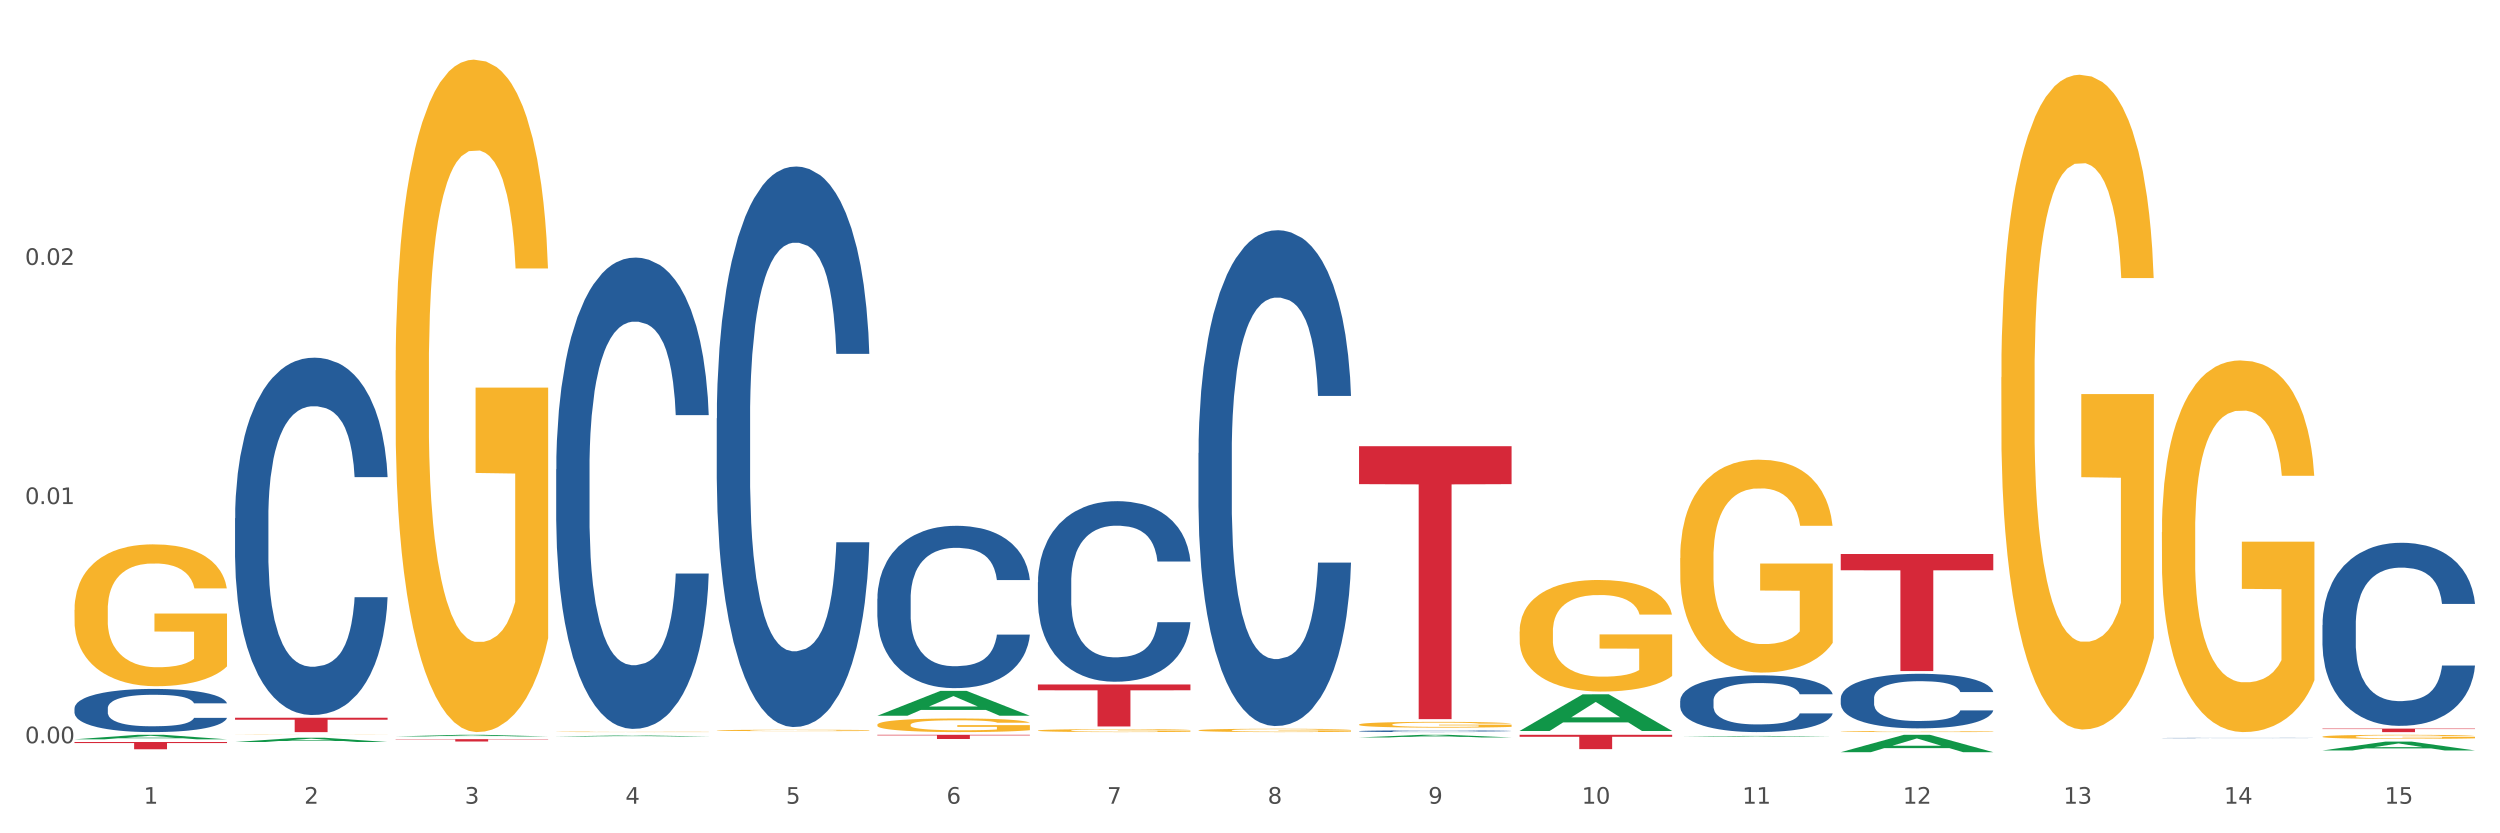 <?xml version="1.0" encoding="utf-8" standalone="no"?>
<!DOCTYPE svg PUBLIC "-//W3C//DTD SVG 1.1//EN"
  "http://www.w3.org/Graphics/SVG/1.1/DTD/svg11.dtd">
<svg xmlns:xlink="http://www.w3.org/1999/xlink" width="1080pt" height="360pt" viewBox="0 0 1080 360" xmlns="http://www.w3.org/2000/svg" version="1.1">
 <rect x="0" y="0" width="1080" height="360" fill="#333333" stroke="none"/>
 <defs>
  <style type="text/css">*{stroke-linejoin: round; stroke-linecap: butt}</style>
 </defs>
 <g id="figure_1">
  <g id="patch_1">
   <path d="M 0 360 
L 1080 360 
L 1080 0 
L 0 0 
z
" style="fill: #ffffff; stroke: #ffffff; stroke-linejoin: miter"/>
  </g>
  <g id="axes_1">
   <g id="matplotlib.axis_1">
    <g id="xtick_1">
     <g id="text_1">
      <!-- 1 -->
      <g style="fill: #4d4d4d" transform="translate(62.07 347.204) scale(0.096 -0.096)">
       <defs>
        <path id="DejaVuSans-31" d="M 794 531 
L 1825 531 
L 1825 4091 
L 703 3866 
L 703 4441 
L 1819 4666 
L 2450 4666 
L 2450 531 
L 3481 531 
L 3481 0 
L 794 0 
L 794 531 
z
" transform="scale(0.016)"/>
       </defs>
       <use xlink:href="#DejaVuSans-31"/>
      </g>
     </g>
    </g>
    <g id="xtick_2">
     <g id="text_2">
      <!-- 2 -->
      <g style="fill: #4d4d4d" transform="translate(131.436 347.204) scale(0.096 -0.096)">
       <defs>
        <path id="DejaVuSans-32" d="M 1228 531 
L 3431 531 
L 3431 0 
L 469 0 
L 469 531 
Q 828 903 1448 1529 
Q 2069 2156 2228 2338 
Q 2531 2678 2651 2914 
Q 2772 3150 2772 3378 
Q 2772 3750 2511 3984 
Q 2250 4219 1831 4219 
Q 1534 4219 1204 4116 
Q 875 4013 500 3803 
L 500 4441 
Q 881 4594 1212 4672 
Q 1544 4750 1819 4750 
Q 2544 4750 2975 4387 
Q 3406 4025 3406 3419 
Q 3406 3131 3298 2873 
Q 3191 2616 2906 2266 
Q 2828 2175 2409 1742 
Q 1991 1309 1228 531 
z
" transform="scale(0.016)"/>
       </defs>
       <use xlink:href="#DejaVuSans-32"/>
      </g>
     </g>
    </g>
    <g id="xtick_3">
     <g id="text_3">
      <!-- 3 -->
      <g style="fill: #4d4d4d" transform="translate(200.802 347.204) scale(0.096 -0.096)">
       <defs>
        <path id="DejaVuSans-33" d="M 2597 2516 
Q 3050 2419 3304 2112 
Q 3559 1806 3559 1356 
Q 3559 666 3084 287 
Q 2609 -91 1734 -91 
Q 1441 -91 1130 -33 
Q 819 25 488 141 
L 488 750 
Q 750 597 1062 519 
Q 1375 441 1716 441 
Q 2309 441 2620 675 
Q 2931 909 2931 1356 
Q 2931 1769 2642 2001 
Q 2353 2234 1838 2234 
L 1294 2234 
L 1294 2753 
L 1863 2753 
Q 2328 2753 2575 2939 
Q 2822 3125 2822 3475 
Q 2822 3834 2567 4026 
Q 2313 4219 1838 4219 
Q 1578 4219 1281 4162 
Q 984 4106 628 3988 
L 628 4550 
Q 988 4650 1302 4700 
Q 1616 4750 1894 4750 
Q 2613 4750 3031 4423 
Q 3450 4097 3450 3541 
Q 3450 3153 3228 2886 
Q 3006 2619 2597 2516 
z
" transform="scale(0.016)"/>
       </defs>
       <use xlink:href="#DejaVuSans-33"/>
      </g>
     </g>
    </g>
    <g id="xtick_4">
     <g id="text_4">
      <!-- 4 -->
      <g style="fill: #4d4d4d" transform="translate(270.169 347.204) scale(0.096 -0.096)">
       <defs>
        <path id="DejaVuSans-34" d="M 2419 4116 
L 825 1625 
L 2419 1625 
L 2419 4116 
z
M 2253 4666 
L 3047 4666 
L 3047 1625 
L 3713 1625 
L 3713 1100 
L 3047 1100 
L 3047 0 
L 2419 0 
L 2419 1100 
L 313 1100 
L 313 1709 
L 2253 4666 
z
" transform="scale(0.016)"/>
       </defs>
       <use xlink:href="#DejaVuSans-34"/>
      </g>
     </g>
    </g>
    <g id="xtick_5">
     <g id="text_5">
      <!-- 5 -->
      <g style="fill: #4d4d4d" transform="translate(339.535 347.204) scale(0.096 -0.096)">
       <defs>
        <path id="DejaVuSans-35" d="M 691 4666 
L 3169 4666 
L 3169 4134 
L 1269 4134 
L 1269 2991 
Q 1406 3038 1543 3061 
Q 1681 3084 1819 3084 
Q 2600 3084 3056 2656 
Q 3513 2228 3513 1497 
Q 3513 744 3044 326 
Q 2575 -91 1722 -91 
Q 1428 -91 1123 -41 
Q 819 9 494 109 
L 494 744 
Q 775 591 1075 516 
Q 1375 441 1709 441 
Q 2250 441 2565 725 
Q 2881 1009 2881 1497 
Q 2881 1984 2565 2268 
Q 2250 2553 1709 2553 
Q 1456 2553 1204 2497 
Q 953 2441 691 2322 
L 691 4666 
z
" transform="scale(0.016)"/>
       </defs>
       <use xlink:href="#DejaVuSans-35"/>
      </g>
     </g>
    </g>
    <g id="xtick_6">
     <g id="text_6">
      <!-- 6 -->
      <g style="fill: #4d4d4d" transform="translate(408.901 347.204) scale(0.096 -0.096)">
       <defs>
        <path id="DejaVuSans-36" d="M 2113 2584 
Q 1688 2584 1439 2293 
Q 1191 2003 1191 1497 
Q 1191 994 1439 701 
Q 1688 409 2113 409 
Q 2538 409 2786 701 
Q 3034 994 3034 1497 
Q 3034 2003 2786 2293 
Q 2538 2584 2113 2584 
z
M 3366 4563 
L 3366 3988 
Q 3128 4100 2886 4159 
Q 2644 4219 2406 4219 
Q 1781 4219 1451 3797 
Q 1122 3375 1075 2522 
Q 1259 2794 1537 2939 
Q 1816 3084 2150 3084 
Q 2853 3084 3261 2657 
Q 3669 2231 3669 1497 
Q 3669 778 3244 343 
Q 2819 -91 2113 -91 
Q 1303 -91 875 529 
Q 447 1150 447 2328 
Q 447 3434 972 4092 
Q 1497 4750 2381 4750 
Q 2619 4750 2861 4703 
Q 3103 4656 3366 4563 
z
" transform="scale(0.016)"/>
       </defs>
       <use xlink:href="#DejaVuSans-36"/>
      </g>
     </g>
    </g>
    <g id="xtick_7">
     <g id="text_7">
      <!-- 7 -->
      <g style="fill: #4d4d4d" transform="translate(478.267 347.204) scale(0.096 -0.096)">
       <defs>
        <path id="DejaVuSans-37" d="M 525 4666 
L 3525 4666 
L 3525 4397 
L 1831 0 
L 1172 0 
L 2766 4134 
L 525 4134 
L 525 4666 
z
" transform="scale(0.016)"/>
       </defs>
       <use xlink:href="#DejaVuSans-37"/>
      </g>
     </g>
    </g>
    <g id="xtick_8">
     <g id="text_8">
      <!-- 8 -->
      <g style="fill: #4d4d4d" transform="translate(547.634 347.204) scale(0.096 -0.096)">
       <defs>
        <path id="DejaVuSans-38" d="M 2034 2216 
Q 1584 2216 1326 1975 
Q 1069 1734 1069 1313 
Q 1069 891 1326 650 
Q 1584 409 2034 409 
Q 2484 409 2743 651 
Q 3003 894 3003 1313 
Q 3003 1734 2745 1975 
Q 2488 2216 2034 2216 
z
M 1403 2484 
Q 997 2584 770 2862 
Q 544 3141 544 3541 
Q 544 4100 942 4425 
Q 1341 4750 2034 4750 
Q 2731 4750 3128 4425 
Q 3525 4100 3525 3541 
Q 3525 3141 3298 2862 
Q 3072 2584 2669 2484 
Q 3125 2378 3379 2068 
Q 3634 1759 3634 1313 
Q 3634 634 3220 271 
Q 2806 -91 2034 -91 
Q 1263 -91 848 271 
Q 434 634 434 1313 
Q 434 1759 690 2068 
Q 947 2378 1403 2484 
z
M 1172 3481 
Q 1172 3119 1398 2916 
Q 1625 2713 2034 2713 
Q 2441 2713 2670 2916 
Q 2900 3119 2900 3481 
Q 2900 3844 2670 4047 
Q 2441 4250 2034 4250 
Q 1625 4250 1398 4047 
Q 1172 3844 1172 3481 
z
" transform="scale(0.016)"/>
       </defs>
       <use xlink:href="#DejaVuSans-38"/>
      </g>
     </g>
    </g>
    <g id="xtick_9">
     <g id="text_9">
      <!-- 9 -->
      <g style="fill: #4d4d4d" transform="translate(617 347.204) scale(0.096 -0.096)">
       <defs>
        <path id="DejaVuSans-39" d="M 703 97 
L 703 672 
Q 941 559 1184 500 
Q 1428 441 1663 441 
Q 2288 441 2617 861 
Q 2947 1281 2994 2138 
Q 2813 1869 2534 1725 
Q 2256 1581 1919 1581 
Q 1219 1581 811 2004 
Q 403 2428 403 3163 
Q 403 3881 828 4315 
Q 1253 4750 1959 4750 
Q 2769 4750 3195 4129 
Q 3622 3509 3622 2328 
Q 3622 1225 3098 567 
Q 2575 -91 1691 -91 
Q 1453 -91 1209 -44 
Q 966 3 703 97 
z
M 1959 2075 
Q 2384 2075 2632 2365 
Q 2881 2656 2881 3163 
Q 2881 3666 2632 3958 
Q 2384 4250 1959 4250 
Q 1534 4250 1286 3958 
Q 1038 3666 1038 3163 
Q 1038 2656 1286 2365 
Q 1534 2075 1959 2075 
z
" transform="scale(0.016)"/>
       </defs>
       <use xlink:href="#DejaVuSans-39"/>
      </g>
     </g>
    </g>
    <g id="xtick_10">
     <g id="text_10">
      <!-- 10 -->
      <g style="fill: #4d4d4d" transform="translate(683.312 347.204) scale(0.096 -0.096)">
       <defs>
        <path id="DejaVuSans-30" d="M 2034 4250 
Q 1547 4250 1301 3770 
Q 1056 3291 1056 2328 
Q 1056 1369 1301 889 
Q 1547 409 2034 409 
Q 2525 409 2770 889 
Q 3016 1369 3016 2328 
Q 3016 3291 2770 3770 
Q 2525 4250 2034 4250 
z
M 2034 4750 
Q 2819 4750 3233 4129 
Q 3647 3509 3647 2328 
Q 3647 1150 3233 529 
Q 2819 -91 2034 -91 
Q 1250 -91 836 529 
Q 422 1150 422 2328 
Q 422 3509 836 4129 
Q 1250 4750 2034 4750 
z
" transform="scale(0.016)"/>
       </defs>
       <use xlink:href="#DejaVuSans-31"/>
       <use xlink:href="#DejaVuSans-30" transform="translate(63.623 0)"/>
      </g>
     </g>
    </g>
    <g id="xtick_11">
     <g id="text_11">
      <!-- 11 -->
      <g style="fill: #4d4d4d" transform="translate(752.678 347.204) scale(0.096 -0.096)">
       <use xlink:href="#DejaVuSans-31"/>
       <use xlink:href="#DejaVuSans-31" transform="translate(63.623 0)"/>
      </g>
     </g>
    </g>
    <g id="xtick_12">
     <g id="text_12">
      <!-- 12 -->
      <g style="fill: #4d4d4d" transform="translate(822.044 347.204) scale(0.096 -0.096)">
       <use xlink:href="#DejaVuSans-31"/>
       <use xlink:href="#DejaVuSans-32" transform="translate(63.623 0)"/>
      </g>
     </g>
    </g>
    <g id="xtick_13">
     <g id="text_13">
      <!-- 13 -->
      <g style="fill: #4d4d4d" transform="translate(891.411 347.204) scale(0.096 -0.096)">
       <use xlink:href="#DejaVuSans-31"/>
       <use xlink:href="#DejaVuSans-33" transform="translate(63.623 0)"/>
      </g>
     </g>
    </g>
    <g id="xtick_14">
     <g id="text_14">
      <!-- 14 -->
      <g style="fill: #4d4d4d" transform="translate(960.777 347.204) scale(0.096 -0.096)">
       <use xlink:href="#DejaVuSans-31"/>
       <use xlink:href="#DejaVuSans-34" transform="translate(63.623 0)"/>
      </g>
     </g>
    </g>
    <g id="xtick_15">
     <g id="text_15">
      <!-- 15 -->
      <g style="fill: #4d4d4d" transform="translate(1030.143 347.204) scale(0.096 -0.096)">
       <use xlink:href="#DejaVuSans-31"/>
       <use xlink:href="#DejaVuSans-35" transform="translate(63.623 0)"/>
      </g>
     </g>
    </g>
    <g id="xtick_16"/>
    <g id="xtick_17"/>
    <g id="xtick_18"/>
    <g id="xtick_19"/>
    <g id="xtick_20"/>
    <g id="xtick_21"/>
    <g id="xtick_22"/>
    <g id="xtick_23"/>
    <g id="xtick_24"/>
    <g id="xtick_25"/>
    <g id="xtick_26"/>
    <g id="xtick_27"/>
    <g id="xtick_28"/>
    <g id="xtick_29"/>
   </g>
   <g id="matplotlib.axis_2">
    <g id="ytick_1">
     <g id="text_16">
      <!-- 0.00 -->
      <g style="fill: #4d4d4d" transform="translate(10.8 321.083) scale(0.096 -0.096)">
       <defs>
        <path id="DejaVuSans-2e" d="M 684 794 
L 1344 794 
L 1344 0 
L 684 0 
L 684 794 
z
" transform="scale(0.016)"/>
       </defs>
       <use xlink:href="#DejaVuSans-30"/>
       <use xlink:href="#DejaVuSans-2e" transform="translate(63.623 0)"/>
       <use xlink:href="#DejaVuSans-30" transform="translate(95.41 0)"/>
       <use xlink:href="#DejaVuSans-30" transform="translate(159.033 0)"/>
      </g>
     </g>
    </g>
    <g id="ytick_2">
     <g id="text_17">
      <!-- 0.01 -->
      <g style="fill: #4d4d4d" transform="translate(10.8 217.758) scale(0.096 -0.096)">
       <use xlink:href="#DejaVuSans-30"/>
       <use xlink:href="#DejaVuSans-2e" transform="translate(63.623 0)"/>
       <use xlink:href="#DejaVuSans-30" transform="translate(95.41 0)"/>
       <use xlink:href="#DejaVuSans-31" transform="translate(159.033 0)"/>
      </g>
     </g>
    </g>
    <g id="ytick_3">
     <g id="text_18">
      <!-- 0.02 -->
      <g style="fill: #4d4d4d" transform="translate(10.8 114.433) scale(0.096 -0.096)">
       <use xlink:href="#DejaVuSans-30"/>
       <use xlink:href="#DejaVuSans-2e" transform="translate(63.623 0)"/>
       <use xlink:href="#DejaVuSans-30" transform="translate(95.41 0)"/>
       <use xlink:href="#DejaVuSans-32" transform="translate(159.033 0)"/>
      </g>
     </g>
    </g>
    <g id="ytick_4"/>
    <g id="ytick_5"/>
    <g id="ytick_6"/>
   </g>
   <g id="PolyCollection_1">
    <path d="M 32.175 319.387 
L 32.243 319.385 
L 59.417 317.437 
L 70.695 317.435 
L 98.073 319.39 
L 85.029 319.39 
L 79.119 318.935 
L 51.061 318.935 
L 50.857 318.943 
L 45.151 319.39 
L 32.175 319.39 
L 32.175 319.387 
L 54.594 318.664 
L 75.586 318.662 
L 65.192 317.852 
L 65.056 317.848 
L 64.92 317.854 
L 54.526 318.662 
L 54.594 318.664 
L 32.175 319.387 
z
" clip-path="url(#p2dccfbc542)" style="fill: #109648"/>
    <path d="M 448.372 251.552 
L 448.45 251.481 
L 448.45 249.486 
L 448.684 246.778 
L 449.541 241.79 
L 450.631 238.014 
L 452.501 233.596 
L 453.513 231.744 
L 454.837 229.677 
L 457.564 226.328 
L 460.679 223.478 
L 462.861 221.911 
L 464.496 220.913 
L 468.157 219.132 
L 470.26 218.348 
L 472.441 217.707 
L 474.311 217.279 
L 477.427 216.781 
L 479.919 216.567 
L 482.801 216.496 
L 485.216 216.567 
L 488.41 216.852 
L 493.083 217.707 
L 494.875 218.206 
L 497.289 219.061 
L 499.782 220.201 
L 501.807 221.341 
L 504.144 222.98 
L 506.559 225.117 
L 508.896 227.825 
L 510.531 230.319 
L 511.856 232.955 
L 513.024 236.161 
L 513.881 239.653 
L 514.27 242.574 
L 500.016 242.574 
L 499.626 239.938 
L 498.847 237.088 
L 498.068 235.164 
L 497.212 233.596 
L 495.887 231.815 
L 494.719 230.675 
L 492.772 229.321 
L 490.98 228.466 
L 489.5 227.967 
L 487.709 227.54 
L 483.892 227.112 
L 481.165 227.112 
L 479.452 227.255 
L 477.349 227.611 
L 475.557 228.11 
L 473.454 228.965 
L 471.818 229.891 
L 470.183 231.102 
L 469.248 231.957 
L 467.846 233.525 
L 466.911 234.808 
L 465.665 237.016 
L 464.964 238.584 
L 463.717 242.645 
L 463.172 245.638 
L 462.938 247.704 
L 462.783 249.984 
L 462.783 261.1 
L 463.25 266.087 
L 463.639 268.225 
L 464.263 270.648 
L 465.431 273.783 
L 467.145 276.846 
L 468.936 279.055 
L 470.416 280.409 
L 471.818 281.407 
L 473.22 282.19 
L 474.934 282.903 
L 476.336 283.33 
L 478.439 283.758 
L 480.932 283.972 
L 482.879 283.972 
L 486.852 283.615 
L 488.643 283.259 
L 490.357 282.76 
L 492.226 281.977 
L 493.706 281.122 
L 494.563 280.48 
L 495.965 279.127 
L 497.056 277.702 
L 497.99 276.063 
L 498.614 274.638 
L 499.315 272.5 
L 499.86 270.077 
L 500.016 268.795 
L 514.27 268.795 
L 513.959 271.36 
L 513.413 273.854 
L 512.323 277.203 
L 511.466 279.127 
L 510.142 281.478 
L 508.74 283.473 
L 506.792 285.682 
L 505.001 287.321 
L 503.131 288.746 
L 501.106 290.028 
L 497.445 291.809 
L 496.121 292.308 
L 493.317 293.163 
L 491.136 293.662 
L 487.942 294.161 
L 484.671 294.446 
L 481.243 294.517 
L 478.206 294.375 
L 474.856 293.947 
L 472.753 293.52 
L 470.416 292.878 
L 467.69 291.881 
L 465.119 290.669 
L 462.705 289.244 
L 460.446 287.606 
L 458.343 285.753 
L 455.616 282.689 
L 453.591 279.697 
L 452.111 276.918 
L 451.099 274.566 
L 450.086 271.574 
L 449.541 269.507 
L 448.684 264.52 
L 448.372 259.888 
L 448.372 251.552 
z
" clip-path="url(#p2dccfbc542)" style="fill: #255c99"/>
    <path d="M 379.006 258.657 
L 379.084 258.593 
L 379.084 256.799 
L 379.318 254.365 
L 380.175 249.881 
L 381.265 246.486 
L 383.134 242.515 
L 384.147 240.849 
L 385.471 238.991 
L 388.198 235.981 
L 391.313 233.418 
L 393.494 232.009 
L 395.13 231.112 
L 398.791 229.511 
L 400.894 228.806 
L 403.075 228.23 
L 404.945 227.845 
L 408.06 227.397 
L 410.553 227.205 
L 413.435 227.141 
L 415.85 227.205 
L 419.043 227.461 
L 423.717 228.23 
L 425.509 228.678 
L 427.923 229.447 
L 430.416 230.472 
L 432.441 231.497 
L 434.778 232.97 
L 437.193 234.892 
L 439.529 237.326 
L 441.165 239.568 
L 442.489 241.938 
L 443.658 244.821 
L 444.515 247.959 
L 444.904 250.586 
L 430.65 250.586 
L 430.26 248.216 
L 429.481 245.653 
L 428.702 243.924 
L 427.845 242.515 
L 426.521 240.913 
L 425.353 239.888 
L 423.405 238.671 
L 421.614 237.902 
L 420.134 237.454 
L 418.342 237.07 
L 414.526 236.685 
L 411.799 236.685 
L 410.086 236.813 
L 407.982 237.134 
L 406.191 237.582 
L 404.088 238.351 
L 402.452 239.184 
L 400.816 240.272 
L 399.882 241.041 
L 398.479 242.45 
L 397.545 243.603 
L 396.298 245.589 
L 395.597 246.999 
L 394.351 250.65 
L 393.806 253.34 
L 393.572 255.198 
L 393.416 257.248 
L 393.416 267.241 
L 393.884 271.725 
L 394.273 273.647 
L 394.896 275.825 
L 396.065 278.643 
L 397.778 281.398 
L 399.57 283.383 
L 401.05 284.6 
L 402.452 285.497 
L 403.854 286.202 
L 405.568 286.842 
L 406.97 287.227 
L 409.073 287.611 
L 411.566 287.803 
L 413.513 287.803 
L 417.485 287.483 
L 419.277 287.163 
L 420.991 286.714 
L 422.86 286.01 
L 424.34 285.241 
L 425.197 284.665 
L 426.599 283.447 
L 427.69 282.166 
L 428.624 280.693 
L 429.247 279.412 
L 429.948 277.49 
L 430.494 275.312 
L 430.65 274.159 
L 444.904 274.159 
L 444.592 276.465 
L 444.047 278.707 
L 442.957 281.718 
L 442.1 283.447 
L 440.776 285.561 
L 439.374 287.355 
L 437.426 289.341 
L 435.635 290.814 
L 433.765 292.095 
L 431.74 293.248 
L 428.079 294.85 
L 426.755 295.298 
L 423.951 296.067 
L 421.77 296.515 
L 418.576 296.964 
L 415.304 297.22 
L 411.877 297.284 
L 408.839 297.156 
L 405.49 296.771 
L 403.387 296.387 
L 401.05 295.811 
L 398.324 294.914 
L 395.753 293.825 
L 393.339 292.544 
L 391.08 291.07 
L 388.976 289.405 
L 386.25 286.65 
L 384.225 283.96 
L 382.745 281.462 
L 381.732 279.348 
L 380.72 276.657 
L 380.175 274.8 
L 379.318 270.316 
L 379.006 266.152 
L 379.006 258.657 
z
" clip-path="url(#p2dccfbc542)" style="fill: #255c99"/>
    <path d="M 309.64 180.734 
L 309.718 180.513 
L 309.718 174.321 
L 309.951 165.917 
L 310.808 150.437 
L 311.899 138.716 
L 313.768 125.005 
L 314.781 119.255 
L 316.105 112.842 
L 318.831 102.448 
L 321.947 93.602 
L 324.128 88.736 
L 325.764 85.64 
L 329.425 80.112 
L 331.528 77.679 
L 333.709 75.689 
L 335.578 74.362 
L 338.694 72.814 
L 341.187 72.15 
L 344.069 71.929 
L 346.484 72.15 
L 349.677 73.035 
L 354.351 75.689 
L 356.142 77.237 
L 358.557 79.89 
L 361.05 83.429 
L 363.075 86.967 
L 365.412 92.054 
L 367.826 98.688 
L 370.163 107.092 
L 371.799 114.832 
L 373.123 123.014 
L 374.291 132.966 
L 375.148 143.802 
L 375.538 152.869 
L 361.283 152.869 
L 360.894 144.687 
L 360.115 135.841 
L 359.336 129.87 
L 358.479 125.005 
L 357.155 119.476 
L 355.987 115.938 
L 354.039 111.736 
L 352.248 109.082 
L 350.768 107.534 
L 348.976 106.207 
L 345.159 104.88 
L 342.433 104.88 
L 340.719 105.323 
L 338.616 106.428 
L 336.825 107.976 
L 334.722 110.63 
L 333.086 113.505 
L 331.45 117.265 
L 330.515 119.918 
L 329.113 124.784 
L 328.179 128.764 
L 326.932 135.62 
L 326.231 140.485 
L 324.985 153.091 
L 324.44 162.379 
L 324.206 168.792 
L 324.05 175.869 
L 324.05 210.368 
L 324.518 225.848 
L 324.907 232.483 
L 325.53 240.002 
L 326.699 249.732 
L 328.412 259.242 
L 330.204 266.097 
L 331.684 270.299 
L 333.086 273.395 
L 334.488 275.828 
L 336.202 278.039 
L 337.604 279.366 
L 339.707 280.693 
L 342.199 281.357 
L 344.147 281.357 
L 348.119 280.251 
L 349.911 279.145 
L 351.624 277.597 
L 353.494 275.164 
L 354.974 272.511 
L 355.831 270.52 
L 357.233 266.319 
L 358.323 261.896 
L 359.258 256.809 
L 359.881 252.386 
L 360.582 245.752 
L 361.127 238.233 
L 361.283 234.252 
L 375.538 234.252 
L 375.226 242.213 
L 374.681 249.954 
L 373.59 260.348 
L 372.734 266.319 
L 371.409 273.616 
L 370.007 279.809 
L 368.06 286.664 
L 366.268 291.751 
L 364.399 296.174 
L 362.374 300.154 
L 358.713 305.683 
L 357.389 307.231 
L 354.584 309.885 
L 352.403 311.433 
L 349.21 312.981 
L 345.938 313.865 
L 342.511 314.087 
L 339.473 313.644 
L 336.124 312.317 
L 334.021 310.99 
L 331.684 309 
L 328.957 305.904 
L 326.387 302.145 
L 323.972 297.722 
L 321.713 292.635 
L 319.61 286.885 
L 316.884 277.376 
L 314.859 268.088 
L 313.379 259.463 
L 312.366 252.165 
L 311.354 242.877 
L 310.808 236.463 
L 309.951 220.983 
L 309.64 206.608 
L 309.64 180.734 
z
" clip-path="url(#p2dccfbc542)" style="fill: #255c99"/>
    <path d="M 240.274 202.76 
L 240.352 202.574 
L 240.352 197.367 
L 240.585 190.301 
L 241.442 177.285 
L 242.533 167.429 
L 244.402 155.9 
L 245.415 151.065 
L 246.739 145.672 
L 249.465 136.933 
L 252.581 129.495 
L 254.762 125.404 
L 256.398 122.8 
L 260.059 118.151 
L 262.162 116.106 
L 264.343 114.432 
L 266.212 113.317 
L 269.328 112.015 
L 271.821 111.457 
L 274.703 111.271 
L 277.117 111.457 
L 280.311 112.201 
L 284.985 114.432 
L 286.776 115.734 
L 289.191 117.965 
L 291.683 120.941 
L 293.709 123.916 
L 296.045 128.193 
L 298.46 133.771 
L 300.797 140.838 
L 302.433 147.346 
L 303.757 154.226 
L 304.925 162.594 
L 305.782 171.706 
L 306.172 179.33 
L 291.917 179.33 
L 291.528 172.45 
L 290.749 165.012 
L 289.97 159.991 
L 289.113 155.9 
L 287.789 151.251 
L 286.62 148.276 
L 284.673 144.743 
L 282.881 142.511 
L 281.401 141.21 
L 279.61 140.094 
L 275.793 138.978 
L 273.067 138.978 
L 271.353 139.35 
L 269.25 140.28 
L 267.458 141.582 
L 265.355 143.813 
L 263.72 146.23 
L 262.084 149.392 
L 261.149 151.623 
L 259.747 155.714 
L 258.812 159.061 
L 257.566 164.826 
L 256.865 168.917 
L 255.619 179.516 
L 255.073 187.326 
L 254.84 192.719 
L 254.684 198.669 
L 254.684 227.678 
L 255.151 240.695 
L 255.541 246.273 
L 256.164 252.596 
L 257.332 260.778 
L 259.046 268.773 
L 260.838 274.538 
L 262.318 278.071 
L 263.72 280.675 
L 265.122 282.72 
L 266.835 284.58 
L 268.237 285.695 
L 270.341 286.811 
L 272.833 287.369 
L 274.78 287.369 
L 278.753 286.439 
L 280.545 285.509 
L 282.258 284.208 
L 284.128 282.162 
L 285.608 279.931 
L 286.465 278.257 
L 287.867 274.724 
L 288.957 271.005 
L 289.892 266.728 
L 290.515 263.009 
L 291.216 257.43 
L 291.761 251.108 
L 291.917 247.761 
L 306.172 247.761 
L 305.86 254.455 
L 305.315 260.963 
L 304.224 269.703 
L 303.367 274.724 
L 302.043 280.86 
L 300.641 286.067 
L 298.694 291.832 
L 296.902 296.109 
L 295.033 299.828 
L 293.008 303.175 
L 289.347 307.824 
L 288.022 309.125 
L 285.218 311.357 
L 283.037 312.658 
L 279.844 313.96 
L 276.572 314.704 
L 273.145 314.89 
L 270.107 314.518 
L 266.757 313.402 
L 264.654 312.287 
L 262.318 310.613 
L 259.591 308.01 
L 257.021 304.848 
L 254.606 301.129 
L 252.347 296.852 
L 250.244 292.018 
L 247.518 284.022 
L 245.493 276.212 
L 244.013 268.959 
L 243 262.823 
L 241.987 255.013 
L 241.442 249.62 
L 240.585 236.604 
L 240.274 224.517 
L 240.274 202.76 
z
" clip-path="url(#p2dccfbc542)" style="fill: #255c99"/>
    <path d="M 101.541 223.88 
L 101.619 223.739 
L 101.619 219.792 
L 101.853 214.434 
L 102.71 204.565 
L 103.8 197.093 
L 105.67 188.352 
L 106.682 184.686 
L 108.006 180.598 
L 110.733 173.971 
L 113.848 168.332 
L 116.029 165.23 
L 117.665 163.256 
L 121.326 159.732 
L 123.429 158.181 
L 125.61 156.912 
L 127.48 156.066 
L 130.595 155.079 
L 133.088 154.656 
L 135.97 154.515 
L 138.385 154.656 
L 141.578 155.22 
L 146.252 156.912 
L 148.044 157.899 
L 150.458 159.591 
L 152.951 161.847 
L 154.976 164.102 
L 157.313 167.345 
L 159.728 171.575 
L 162.064 176.932 
L 163.7 181.866 
L 165.024 187.083 
L 166.193 193.427 
L 167.05 200.336 
L 167.439 206.116 
L 153.185 206.116 
L 152.795 200.9 
L 152.016 195.26 
L 151.237 191.454 
L 150.38 188.352 
L 149.056 184.827 
L 147.888 182.571 
L 145.941 179.893 
L 144.149 178.201 
L 142.669 177.214 
L 140.877 176.368 
L 137.061 175.522 
L 134.334 175.522 
L 132.621 175.804 
L 130.518 176.509 
L 128.726 177.496 
L 126.623 179.188 
L 124.987 181.021 
L 123.351 183.417 
L 122.417 185.109 
L 121.015 188.211 
L 120.08 190.749 
L 118.834 195.119 
L 118.133 198.221 
L 116.886 206.257 
L 116.341 212.178 
L 116.107 216.267 
L 115.952 220.779 
L 115.952 242.772 
L 116.419 252.641 
L 116.808 256.871 
L 117.431 261.664 
L 118.6 267.868 
L 120.314 273.93 
L 122.105 278.301 
L 123.585 280.979 
L 124.987 282.953 
L 126.389 284.504 
L 128.103 285.914 
L 129.505 286.76 
L 131.608 287.606 
L 134.101 288.029 
L 136.048 288.029 
L 140.021 287.324 
L 141.812 286.619 
L 143.526 285.632 
L 145.395 284.081 
L 146.875 282.389 
L 147.732 281.12 
L 149.134 278.442 
L 150.225 275.622 
L 151.159 272.379 
L 151.783 269.56 
L 152.484 265.33 
L 153.029 260.536 
L 153.185 257.999 
L 167.439 257.999 
L 167.128 263.074 
L 166.582 268.009 
L 165.492 274.635 
L 164.635 278.442 
L 163.311 283.094 
L 161.909 287.042 
L 159.961 291.412 
L 158.17 294.655 
L 156.3 297.475 
L 154.275 300.012 
L 150.614 303.537 
L 149.29 304.524 
L 146.486 306.216 
L 144.305 307.203 
L 141.111 308.19 
L 137.84 308.754 
L 134.412 308.895 
L 131.374 308.613 
L 128.025 307.767 
L 125.922 306.921 
L 123.585 305.652 
L 120.859 303.678 
L 118.288 301.281 
L 115.874 298.462 
L 113.615 295.219 
L 111.512 291.553 
L 108.785 285.491 
L 106.76 279.57 
L 105.28 274.071 
L 104.267 269.419 
L 103.255 263.497 
L 102.71 259.409 
L 101.853 249.54 
L 101.541 240.376 
L 101.541 223.88 
z
" clip-path="url(#p2dccfbc542)" style="fill: #255c99"/>
    <path d="M 32.175 305.996 
L 32.253 305.979 
L 32.253 305.502 
L 32.487 304.855 
L 33.343 303.662 
L 34.434 302.759 
L 36.303 301.703 
L 37.316 301.26 
L 38.64 300.766 
L 41.366 299.966 
L 44.482 299.284 
L 46.663 298.909 
L 48.299 298.671 
L 51.96 298.245 
L 54.063 298.058 
L 56.244 297.904 
L 58.114 297.802 
L 61.229 297.683 
L 63.722 297.632 
L 66.604 297.615 
L 69.019 297.632 
L 72.212 297.7 
L 76.886 297.904 
L 78.677 298.023 
L 81.092 298.228 
L 83.585 298.5 
L 85.61 298.773 
L 87.947 299.165 
L 90.361 299.676 
L 92.698 300.323 
L 94.334 300.92 
L 95.658 301.55 
L 96.827 302.316 
L 97.683 303.151 
L 98.073 303.85 
L 83.818 303.85 
L 83.429 303.219 
L 82.65 302.538 
L 81.871 302.078 
L 81.014 301.703 
L 79.69 301.277 
L 78.522 301.005 
L 76.574 300.681 
L 74.783 300.477 
L 73.303 300.357 
L 71.511 300.255 
L 67.694 300.153 
L 64.968 300.153 
L 63.255 300.187 
L 61.151 300.272 
L 59.36 300.391 
L 57.257 300.596 
L 55.621 300.817 
L 53.985 301.107 
L 53.05 301.311 
L 51.648 301.686 
L 50.714 301.993 
L 49.467 302.521 
L 48.766 302.896 
L 47.52 303.867 
L 46.975 304.582 
L 46.741 305.076 
L 46.585 305.621 
L 46.585 308.279 
L 47.053 309.472 
L 47.442 309.983 
L 48.065 310.562 
L 49.234 311.311 
L 50.947 312.044 
L 52.739 312.572 
L 54.219 312.896 
L 55.621 313.134 
L 57.023 313.322 
L 58.737 313.492 
L 60.139 313.594 
L 62.242 313.696 
L 64.734 313.747 
L 66.682 313.747 
L 70.654 313.662 
L 72.446 313.577 
L 74.16 313.458 
L 76.029 313.27 
L 77.509 313.066 
L 78.366 312.913 
L 79.768 312.589 
L 80.858 312.248 
L 81.793 311.857 
L 82.416 311.516 
L 83.117 311.005 
L 83.663 310.426 
L 83.818 310.119 
L 98.073 310.119 
L 97.761 310.732 
L 97.216 311.328 
L 96.126 312.129 
L 95.269 312.589 
L 93.945 313.151 
L 92.542 313.628 
L 90.595 314.156 
L 88.804 314.548 
L 86.934 314.889 
L 84.909 315.196 
L 81.248 315.621 
L 79.924 315.741 
L 77.12 315.945 
L 74.939 316.064 
L 71.745 316.184 
L 68.473 316.252 
L 65.046 316.269 
L 62.008 316.235 
L 58.659 316.132 
L 56.556 316.03 
L 54.219 315.877 
L 51.493 315.638 
L 48.922 315.349 
L 46.507 315.008 
L 44.248 314.616 
L 42.145 314.173 
L 39.419 313.441 
L 37.394 312.725 
L 35.914 312.061 
L 34.901 311.499 
L 33.889 310.783 
L 33.343 310.289 
L 32.487 309.097 
L 32.175 307.989 
L 32.175 305.996 
z
" clip-path="url(#p2dccfbc542)" style="fill: #255c99"/>
    <path d="M 517.739 195.697 
L 517.816 195.501 
L 517.816 190.023 
L 518.05 182.59 
L 518.907 168.896 
L 519.997 158.528 
L 521.867 146.399 
L 522.88 141.313 
L 524.204 135.64 
L 526.93 126.446 
L 530.046 118.621 
L 532.227 114.317 
L 533.863 111.578 
L 537.523 106.688 
L 539.627 104.536 
L 541.808 102.775 
L 543.677 101.601 
L 546.793 100.232 
L 549.285 99.645 
L 552.167 99.45 
L 554.582 99.645 
L 557.776 100.428 
L 562.449 102.775 
L 564.241 104.145 
L 566.656 106.492 
L 569.148 109.622 
L 571.173 112.752 
L 573.51 117.251 
L 575.925 123.12 
L 578.262 130.554 
L 579.898 137.401 
L 581.222 144.639 
L 582.39 153.442 
L 583.247 163.027 
L 583.636 171.048 
L 569.382 171.048 
L 568.992 163.81 
L 568.214 155.985 
L 567.435 150.703 
L 566.578 146.399 
L 565.254 141.509 
L 564.085 138.379 
L 562.138 134.662 
L 560.346 132.314 
L 558.866 130.945 
L 557.075 129.771 
L 553.258 128.598 
L 550.532 128.598 
L 548.818 128.989 
L 546.715 129.967 
L 544.923 131.336 
L 542.82 133.684 
L 541.184 136.227 
L 539.549 139.552 
L 538.614 141.9 
L 537.212 146.204 
L 536.277 149.725 
L 535.031 155.789 
L 534.33 160.093 
L 533.084 171.244 
L 532.538 179.46 
L 532.305 185.133 
L 532.149 191.393 
L 532.149 221.91 
L 532.616 235.604 
L 533.006 241.472 
L 533.629 248.124 
L 534.797 256.731 
L 536.511 265.143 
L 538.302 271.207 
L 539.782 274.924 
L 541.184 277.663 
L 542.587 279.815 
L 544.3 281.771 
L 545.702 282.945 
L 547.805 284.119 
L 550.298 284.705 
L 552.245 284.705 
L 556.218 283.727 
L 558.009 282.749 
L 559.723 281.38 
L 561.593 279.228 
L 563.073 276.88 
L 563.929 275.12 
L 565.331 271.403 
L 566.422 267.49 
L 567.357 262.991 
L 567.98 259.079 
L 568.681 253.21 
L 569.226 246.559 
L 569.382 243.037 
L 583.636 243.037 
L 583.325 250.08 
L 582.78 256.927 
L 581.689 266.121 
L 580.832 271.403 
L 579.508 277.859 
L 578.106 283.336 
L 576.159 289.4 
L 574.367 293.9 
L 572.498 297.812 
L 570.472 301.333 
L 566.811 306.224 
L 565.487 307.593 
L 562.683 309.941 
L 560.502 311.31 
L 557.308 312.68 
L 554.037 313.462 
L 550.61 313.658 
L 547.572 313.266 
L 544.222 312.093 
L 542.119 310.919 
L 539.782 309.158 
L 537.056 306.42 
L 534.486 303.094 
L 532.071 299.182 
L 529.812 294.682 
L 527.709 289.596 
L 524.983 281.184 
L 522.957 272.968 
L 521.477 265.339 
L 520.465 258.883 
L 519.452 250.667 
L 518.907 244.994 
L 518.05 231.3 
L 517.739 218.585 
L 517.739 195.697 
z
" clip-path="url(#p2dccfbc542)" style="fill: #255c99"/>
    <path d="M 101.541 317.477 
L 101.619 317.477 
L 101.619 317.474 
L 101.775 317.471 
L 102.553 317.465 
L 103.72 317.46 
L 104.575 317.457 
L 105.431 317.455 
L 106.443 317.453 
L 107.688 317.451 
L 109.944 317.447 
L 111.344 317.446 
L 113.056 317.444 
L 116.168 317.441 
L 118.424 317.44 
L 120.758 317.438 
L 124.57 317.437 
L 127.06 317.436 
L 129.705 317.436 
L 132.895 317.436 
L 135.307 317.435 
L 140.598 317.436 
L 145.11 317.436 
L 147.289 317.437 
L 150.089 317.438 
L 151.568 317.439 
L 153.979 317.44 
L 156.469 317.442 
L 158.181 317.443 
L 160.748 317.446 
L 162.693 317.449 
L 164.483 317.452 
L 165.416 317.455 
L 166.117 317.457 
L 166.739 317.459 
L 167.361 317.463 
L 153.357 317.463 
L 152.812 317.46 
L 151.957 317.458 
L 150.712 317.455 
L 149.623 317.454 
L 147.755 317.451 
L 146.044 317.45 
L 144.254 317.449 
L 142.076 317.448 
L 140.364 317.448 
L 137.952 317.448 
L 133.206 317.448 
L 130.017 317.448 
L 127.838 317.449 
L 126.438 317.45 
L 125.193 317.451 
L 123.792 317.452 
L 122.159 317.454 
L 120.992 317.455 
L 119.825 317.457 
L 118.891 317.459 
L 118.035 317.461 
L 117.335 317.464 
L 116.79 317.466 
L 116.324 317.469 
L 115.935 317.475 
L 115.935 317.486 
L 116.09 317.488 
L 116.479 317.492 
L 116.946 317.494 
L 117.724 317.497 
L 118.424 317.499 
L 119.747 317.502 
L 121.225 317.505 
L 122.392 317.506 
L 123.559 317.508 
L 125.582 317.509 
L 127.838 317.511 
L 129.783 317.512 
L 132.428 317.513 
L 134.218 317.513 
L 135.774 317.513 
L 139.586 317.513 
L 142.309 317.513 
L 145.343 317.512 
L 147.678 317.512 
L 149.623 317.511 
L 151.801 317.509 
L 153.201 317.508 
L 153.201 317.491 
L 136.085 317.491 
L 136.085 317.479 
L 167.439 317.479 
L 167.439 317.513 
L 166.117 317.514 
L 164.638 317.516 
L 163.082 317.517 
L 160.748 317.519 
L 157.947 317.521 
L 155.458 317.522 
L 152.812 317.523 
L 149.7 317.524 
L 145.655 317.525 
L 143.165 317.525 
L 140.053 317.525 
L 136.396 317.525 
L 133.206 317.525 
L 130.094 317.525 
L 126.827 317.524 
L 123.637 317.523 
L 121.225 317.522 
L 118.813 317.52 
L 116.246 317.519 
L 114.223 317.517 
L 112.667 317.516 
L 110.955 317.514 
L 109.088 317.511 
L 107.688 317.509 
L 106.443 317.507 
L 105.12 317.504 
L 104.186 317.501 
L 103.253 317.498 
L 102.708 317.496 
L 102.086 317.492 
L 101.619 317.487 
L 101.541 317.477 
z
" clip-path="url(#p2dccfbc542)" style="fill: #f7b32b"/>
    <path d="M 101.541 310.061 
L 167.439 310.061 
L 167.439 310.924 
L 141.517 310.93 
L 141.517 316.269 
L 127.307 316.269 
L 127.307 310.93 
L 101.541 310.924 
L 101.541 310.067 
L 101.541 310.061 
z
" clip-path="url(#p2dccfbc542)" style="fill: #d62839"/>
    <path d="M 170.907 319.316 
L 236.805 319.316 
L 236.805 319.457 
L 210.883 319.458 
L 210.883 320.331 
L 196.673 320.331 
L 196.673 319.458 
L 170.907 319.457 
L 170.907 319.317 
L 170.907 319.316 
z
" clip-path="url(#p2dccfbc542)" style="fill: #d62839"/>
    <path d="M 379.006 317.435 
L 444.904 317.435 
L 444.904 317.688 
L 418.982 317.69 
L 418.982 319.255 
L 404.772 319.255 
L 404.772 317.69 
L 379.006 317.688 
L 379.006 317.437 
L 379.006 317.435 
z
" clip-path="url(#p2dccfbc542)" style="fill: #d62839"/>
    <path d="M 448.372 295.684 
L 514.27 295.684 
L 514.27 298.205 
L 488.348 298.222 
L 488.348 313.823 
L 474.138 313.823 
L 474.138 298.222 
L 448.372 298.205 
L 448.372 295.701 
L 448.372 295.684 
z
" clip-path="url(#p2dccfbc542)" style="fill: #d62839"/>
    <path d="M 587.105 192.753 
L 653.003 192.753 
L 653.003 209.14 
L 627.081 209.251 
L 627.081 310.677 
L 612.871 310.677 
L 612.871 209.251 
L 587.105 209.14 
L 587.105 192.864 
L 587.105 192.753 
z
" clip-path="url(#p2dccfbc542)" style="fill: #d62839"/>
    <path d="M 656.471 317.435 
L 722.369 317.435 
L 722.369 318.294 
L 696.447 318.3 
L 696.447 323.612 
L 682.237 323.612 
L 682.237 318.3 
L 656.471 318.294 
L 656.471 317.441 
L 656.471 317.435 
z
" clip-path="url(#p2dccfbc542)" style="fill: #d62839"/>
    <path d="M 32.175 320.557 
L 98.073 320.557 
L 98.073 320.993 
L 72.151 320.996 
L 72.151 323.692 
L 57.941 323.692 
L 57.941 320.996 
L 32.175 320.993 
L 32.175 320.56 
L 32.175 320.557 
z
" clip-path="url(#p2dccfbc542)" style="fill: #d62839"/>
    <path d="M 587.105 315.856 
L 587.183 315.855 
L 587.183 315.836 
L 587.416 315.81 
L 588.273 315.762 
L 589.364 315.726 
L 591.233 315.683 
L 592.246 315.665 
L 593.57 315.645 
L 596.296 315.613 
L 599.412 315.586 
L 601.593 315.571 
L 603.229 315.561 
L 606.89 315.544 
L 608.993 315.537 
L 611.174 315.53 
L 613.043 315.526 
L 616.159 315.521 
L 618.652 315.519 
L 621.534 315.519 
L 623.948 315.519 
L 627.142 315.522 
L 631.816 315.53 
L 633.607 315.535 
L 636.022 315.543 
L 638.514 315.554 
L 640.54 315.565 
L 642.877 315.581 
L 645.291 315.602 
L 647.628 315.628 
L 649.264 315.652 
L 650.588 315.677 
L 651.756 315.708 
L 652.613 315.741 
L 653.003 315.769 
L 638.748 315.769 
L 638.359 315.744 
L 637.58 315.717 
L 636.801 315.698 
L 635.944 315.683 
L 634.62 315.666 
L 633.451 315.655 
L 631.504 315.642 
L 629.713 315.634 
L 628.233 315.629 
L 626.441 315.625 
L 622.624 315.621 
L 619.898 315.621 
L 618.184 315.622 
L 616.081 315.626 
L 614.29 315.63 
L 612.186 315.639 
L 610.551 315.648 
L 608.915 315.659 
L 607.98 315.667 
L 606.578 315.682 
L 605.643 315.695 
L 604.397 315.716 
L 603.696 315.731 
L 602.45 315.77 
L 601.905 315.799 
L 601.671 315.819 
L 601.515 315.841 
L 601.515 315.948 
L 601.982 315.995 
L 602.372 316.016 
L 602.995 316.039 
L 604.163 316.069 
L 605.877 316.099 
L 607.669 316.12 
L 609.149 316.133 
L 610.551 316.143 
L 611.953 316.15 
L 613.666 316.157 
L 615.069 316.161 
L 617.172 316.165 
L 619.664 316.167 
L 621.612 316.167 
L 625.584 316.164 
L 627.376 316.161 
L 629.089 316.156 
L 630.959 316.148 
L 632.439 316.14 
L 633.296 316.134 
L 634.698 316.121 
L 635.788 316.107 
L 636.723 316.091 
L 637.346 316.078 
L 638.047 316.057 
L 638.592 316.034 
L 638.748 316.021 
L 653.003 316.021 
L 652.691 316.046 
L 652.146 316.07 
L 651.055 316.102 
L 650.199 316.121 
L 648.874 316.143 
L 647.472 316.163 
L 645.525 316.184 
L 643.733 316.2 
L 641.864 316.213 
L 639.839 316.226 
L 636.178 316.243 
L 634.853 316.248 
L 632.049 316.256 
L 629.868 316.261 
L 626.675 316.265 
L 623.403 316.268 
L 619.976 316.269 
L 616.938 316.267 
L 613.589 316.263 
L 611.485 316.259 
L 609.149 316.253 
L 606.422 316.243 
L 603.852 316.232 
L 601.437 316.218 
L 599.178 316.202 
L 597.075 316.185 
L 594.349 316.155 
L 592.324 316.126 
L 590.844 316.1 
L 589.831 316.077 
L 588.818 316.048 
L 588.273 316.028 
L 587.416 315.98 
L 587.105 315.936 
L 587.105 315.856 
z
" clip-path="url(#p2dccfbc542)" style="fill: #255c99"/>
    <path d="M 725.837 302.759 
L 725.915 302.737 
L 725.915 302.11 
L 726.149 301.258 
L 727.006 299.69 
L 728.096 298.503 
L 729.966 297.114 
L 730.978 296.531 
L 732.302 295.882 
L 735.029 294.829 
L 738.144 293.932 
L 740.325 293.44 
L 741.961 293.126 
L 745.622 292.566 
L 747.725 292.319 
L 749.906 292.118 
L 751.776 291.983 
L 754.891 291.827 
L 757.384 291.759 
L 760.266 291.737 
L 762.681 291.759 
L 765.874 291.849 
L 770.548 292.118 
L 772.34 292.275 
L 774.754 292.543 
L 777.247 292.902 
L 779.272 293.26 
L 781.609 293.776 
L 784.024 294.448 
L 786.36 295.299 
L 787.996 296.083 
L 789.32 296.912 
L 790.489 297.92 
L 791.346 299.018 
L 791.735 299.937 
L 777.481 299.937 
L 777.091 299.108 
L 776.312 298.212 
L 775.533 297.607 
L 774.676 297.114 
L 773.352 296.554 
L 772.184 296.195 
L 770.237 295.77 
L 768.445 295.501 
L 766.965 295.344 
L 765.173 295.209 
L 761.357 295.075 
L 758.63 295.075 
L 756.917 295.12 
L 754.814 295.232 
L 753.022 295.389 
L 750.919 295.658 
L 749.283 295.949 
L 747.647 296.33 
L 746.713 296.599 
L 745.311 297.091 
L 744.376 297.495 
L 743.13 298.189 
L 742.429 298.682 
L 741.182 299.959 
L 740.637 300.9 
L 740.403 301.55 
L 740.248 302.267 
L 740.248 305.762 
L 740.715 307.33 
L 741.104 308.002 
L 741.727 308.764 
L 742.896 309.749 
L 744.61 310.713 
L 746.401 311.407 
L 747.881 311.833 
L 749.283 312.147 
L 750.685 312.393 
L 752.399 312.617 
L 753.801 312.751 
L 755.904 312.886 
L 758.397 312.953 
L 760.344 312.953 
L 764.317 312.841 
L 766.108 312.729 
L 767.822 312.572 
L 769.691 312.326 
L 771.171 312.057 
L 772.028 311.855 
L 773.43 311.43 
L 774.521 310.982 
L 775.455 310.466 
L 776.079 310.018 
L 776.78 309.346 
L 777.325 308.584 
L 777.481 308.181 
L 791.735 308.181 
L 791.424 308.988 
L 790.878 309.772 
L 789.788 310.825 
L 788.931 311.43 
L 787.607 312.169 
L 786.205 312.796 
L 784.257 313.491 
L 782.466 314.006 
L 780.596 314.454 
L 778.571 314.857 
L 774.91 315.417 
L 773.586 315.574 
L 770.782 315.843 
L 768.601 316 
L 765.407 316.157 
L 762.136 316.246 
L 758.708 316.269 
L 755.67 316.224 
L 752.321 316.09 
L 750.218 315.955 
L 747.881 315.753 
L 745.155 315.44 
L 742.584 315.059 
L 740.17 314.611 
L 737.911 314.096 
L 735.808 313.513 
L 733.081 312.55 
L 731.056 311.609 
L 729.576 310.735 
L 728.563 309.996 
L 727.551 309.055 
L 727.006 308.405 
L 726.149 306.837 
L 725.837 305.381 
L 725.837 302.759 
z
" clip-path="url(#p2dccfbc542)" style="fill: #255c99"/>
    <path d="M 795.203 301.673 
L 795.281 301.651 
L 795.281 301.048 
L 795.515 300.23 
L 796.372 298.722 
L 797.462 297.581 
L 799.332 296.246 
L 800.344 295.686 
L 801.669 295.061 
L 804.395 294.049 
L 807.511 293.188 
L 809.692 292.714 
L 811.327 292.412 
L 814.988 291.874 
L 817.092 291.637 
L 819.273 291.443 
L 821.142 291.314 
L 824.258 291.163 
L 826.75 291.099 
L 829.632 291.077 
L 832.047 291.099 
L 835.241 291.185 
L 839.914 291.443 
L 841.706 291.594 
L 844.121 291.852 
L 846.613 292.197 
L 848.638 292.541 
L 850.975 293.037 
L 853.39 293.683 
L 855.727 294.501 
L 857.362 295.255 
L 858.687 296.052 
L 859.855 297.021 
L 860.712 298.076 
L 861.101 298.959 
L 846.847 298.959 
L 846.457 298.162 
L 845.678 297.301 
L 844.899 296.72 
L 844.043 296.246 
L 842.718 295.707 
L 841.55 295.363 
L 839.603 294.954 
L 837.811 294.695 
L 836.331 294.544 
L 834.54 294.415 
L 830.723 294.286 
L 827.997 294.286 
L 826.283 294.329 
L 824.18 294.437 
L 822.388 294.587 
L 820.285 294.846 
L 818.649 295.126 
L 817.014 295.492 
L 816.079 295.75 
L 814.677 296.224 
L 813.742 296.612 
L 812.496 297.28 
L 811.795 297.753 
L 810.548 298.981 
L 810.003 299.885 
L 809.77 300.51 
L 809.614 301.199 
L 809.614 304.559 
L 810.081 306.066 
L 810.471 306.712 
L 811.094 307.445 
L 812.262 308.392 
L 813.976 309.318 
L 815.767 309.986 
L 817.247 310.395 
L 818.649 310.697 
L 820.051 310.934 
L 821.765 311.149 
L 823.167 311.278 
L 825.27 311.407 
L 827.763 311.472 
L 829.71 311.472 
L 833.683 311.364 
L 835.474 311.257 
L 837.188 311.106 
L 839.057 310.869 
L 840.537 310.611 
L 841.394 310.417 
L 842.796 310.008 
L 843.887 309.577 
L 844.822 309.081 
L 845.445 308.651 
L 846.146 308.005 
L 846.691 307.272 
L 846.847 306.885 
L 861.101 306.885 
L 860.79 307.66 
L 860.245 308.414 
L 859.154 309.426 
L 858.297 310.008 
L 856.973 310.718 
L 855.571 311.321 
L 853.624 311.989 
L 851.832 312.484 
L 849.963 312.915 
L 847.937 313.303 
L 844.276 313.841 
L 842.952 313.992 
L 840.148 314.25 
L 837.967 314.401 
L 834.773 314.552 
L 831.502 314.638 
L 828.074 314.659 
L 825.037 314.616 
L 821.687 314.487 
L 819.584 314.358 
L 817.247 314.164 
L 814.521 313.863 
L 811.951 313.496 
L 809.536 313.066 
L 807.277 312.57 
L 805.174 312.01 
L 802.448 311.084 
L 800.422 310.18 
L 798.942 309.34 
L 797.93 308.629 
L 796.917 307.725 
L 796.372 307.1 
L 795.515 305.593 
L 795.203 304.193 
L 795.203 301.673 
z
" clip-path="url(#p2dccfbc542)" style="fill: #255c99"/>
    <path d="M 170.907 160.004 
L 170.985 159.739 
L 170.985 150.188 
L 171.141 141.963 
L 171.919 122.065 
L 173.086 105.616 
L 173.942 96.861 
L 174.798 89.698 
L 175.809 82.535 
L 177.054 75.106 
L 179.31 64.229 
L 180.71 58.657 
L 182.422 52.821 
L 185.534 44.331 
L 187.79 39.555 
L 190.124 35.576 
L 193.937 30.8 
L 196.426 28.678 
L 199.072 27.086 
L 202.261 26.025 
L 204.673 25.759 
L 209.964 26.555 
L 214.476 28.943 
L 216.655 30.8 
L 219.456 33.984 
L 220.934 36.106 
L 223.346 40.351 
L 225.835 45.923 
L 227.547 50.698 
L 230.114 59.719 
L 232.059 68.739 
L 233.849 79.882 
L 234.783 87.576 
L 235.483 94.739 
L 236.105 102.963 
L 236.728 115.963 
L 222.723 115.963 
L 222.179 106.678 
L 221.323 97.923 
L 220.078 89.433 
L 218.989 84.127 
L 217.122 77.494 
L 215.41 73.249 
L 213.62 70.065 
L 211.442 67.412 
L 209.73 66.086 
L 207.319 65.025 
L 202.573 65.29 
L 199.383 67.412 
L 197.204 70.065 
L 195.804 72.453 
L 194.559 75.106 
L 193.159 78.821 
L 191.525 84.392 
L 190.358 89.433 
L 189.191 95.8 
L 188.257 102.167 
L 187.401 109.596 
L 186.701 117.555 
L 186.157 125.78 
L 185.69 135.861 
L 185.301 152.575 
L 185.301 188.922 
L 185.456 197.147 
L 185.845 208.024 
L 186.312 216.249 
L 187.09 226.065 
L 187.79 232.698 
L 189.113 242.249 
L 190.591 250.208 
L 191.758 255.249 
L 192.925 259.493 
L 194.948 265.33 
L 197.204 270.106 
L 199.149 273.024 
L 201.795 275.677 
L 203.584 276.738 
L 205.14 277.269 
L 208.952 277.269 
L 211.675 276.473 
L 214.71 274.616 
L 217.044 272.228 
L 218.989 269.31 
L 221.167 264.534 
L 222.568 260.024 
L 222.568 204.575 
L 205.451 204.31 
L 205.451 167.433 
L 236.805 167.433 
L 236.805 275.677 
L 235.483 281.248 
L 234.004 286.289 
L 232.448 290.799 
L 230.114 296.371 
L 227.314 301.677 
L 224.824 305.391 
L 222.179 308.575 
L 219.067 311.493 
L 215.021 314.146 
L 212.531 315.208 
L 209.419 316.003 
L 205.763 316.269 
L 202.573 315.738 
L 199.461 314.412 
L 196.193 312.024 
L 193.003 308.575 
L 190.591 305.126 
L 188.179 300.881 
L 185.612 295.31 
L 183.589 290.004 
L 182.033 285.228 
L 180.321 279.126 
L 178.454 271.167 
L 177.054 264.004 
L 175.809 256.575 
L 174.486 247.024 
L 173.553 238.8 
L 172.619 228.453 
L 172.074 220.759 
L 171.452 208.82 
L 170.985 192.106 
L 170.907 160.004 
z
" clip-path="url(#p2dccfbc542)" style="fill: #f7b32b"/>
    <path d="M 240.274 316.155 
L 240.351 316.154 
L 240.351 316.147 
L 240.507 316.141 
L 241.285 316.127 
L 242.452 316.115 
L 243.308 316.109 
L 244.164 316.103 
L 245.175 316.098 
L 246.42 316.093 
L 248.676 316.085 
L 250.077 316.081 
L 251.788 316.076 
L 254.9 316.07 
L 257.157 316.067 
L 259.491 316.064 
L 263.303 316.06 
L 265.793 316.059 
L 268.438 316.058 
L 271.628 316.057 
L 274.04 316.057 
L 279.33 316.057 
L 283.843 316.059 
L 286.021 316.06 
L 288.822 316.063 
L 290.3 316.064 
L 292.712 316.067 
L 295.202 316.071 
L 296.913 316.075 
L 299.481 316.081 
L 301.426 316.088 
L 303.215 316.096 
L 304.149 316.102 
L 304.849 316.107 
L 305.471 316.113 
L 306.094 316.122 
L 292.089 316.122 
L 291.545 316.116 
L 290.689 316.109 
L 289.444 316.103 
L 288.355 316.099 
L 286.488 316.094 
L 284.776 316.091 
L 282.987 316.089 
L 280.808 316.087 
L 279.097 316.086 
L 276.685 316.085 
L 271.939 316.085 
L 268.749 316.087 
L 266.571 316.089 
L 265.17 316.091 
L 263.925 316.093 
L 262.525 316.095 
L 260.891 316.099 
L 259.724 316.103 
L 258.557 316.108 
L 257.623 316.112 
L 256.768 316.118 
L 256.067 316.124 
L 255.523 316.13 
L 255.056 316.137 
L 254.667 316.149 
L 254.667 316.176 
L 254.823 316.182 
L 255.212 316.19 
L 255.678 316.196 
L 256.456 316.203 
L 257.157 316.208 
L 258.479 316.215 
L 259.957 316.221 
L 261.124 316.224 
L 262.291 316.227 
L 264.314 316.232 
L 266.571 316.235 
L 268.516 316.237 
L 271.161 316.239 
L 272.95 316.24 
L 274.506 316.24 
L 278.319 316.24 
L 281.042 316.24 
L 284.076 316.238 
L 286.41 316.237 
L 288.355 316.234 
L 290.533 316.231 
L 291.934 316.228 
L 291.934 316.187 
L 274.818 316.187 
L 274.818 316.16 
L 306.172 316.16 
L 306.172 316.239 
L 304.849 316.243 
L 303.371 316.247 
L 301.815 316.25 
L 299.481 316.254 
L 296.68 316.258 
L 294.19 316.261 
L 291.545 316.263 
L 288.433 316.265 
L 284.387 316.267 
L 281.897 316.268 
L 278.785 316.269 
L 275.129 316.269 
L 271.939 316.268 
L 268.827 316.267 
L 265.559 316.266 
L 262.369 316.263 
L 259.957 316.261 
L 257.546 316.258 
L 254.978 316.253 
L 252.955 316.25 
L 251.399 316.246 
L 249.688 316.242 
L 247.82 316.236 
L 246.42 316.231 
L 245.175 316.225 
L 243.853 316.218 
L 242.919 316.212 
L 241.985 316.205 
L 241.441 316.199 
L 240.818 316.19 
L 240.351 316.178 
L 240.274 316.155 
z
" clip-path="url(#p2dccfbc542)" style="fill: #f7b32b"/>
    <path d="M 309.64 315.533 
L 309.718 315.533 
L 309.718 315.513 
L 309.873 315.496 
L 310.651 315.454 
L 311.818 315.42 
L 312.674 315.402 
L 313.53 315.387 
L 314.541 315.372 
L 315.786 315.356 
L 318.042 315.333 
L 319.443 315.322 
L 321.155 315.31 
L 324.267 315.292 
L 326.523 315.282 
L 328.857 315.274 
L 332.669 315.264 
L 335.159 315.259 
L 337.804 315.256 
L 340.994 315.254 
L 343.406 315.253 
L 348.696 315.255 
L 353.209 315.26 
L 355.387 315.264 
L 358.188 315.27 
L 359.666 315.275 
L 362.078 315.284 
L 364.568 315.295 
L 366.279 315.305 
L 368.847 315.324 
L 370.792 315.343 
L 372.581 315.366 
L 373.515 315.382 
L 374.215 315.397 
L 374.838 315.414 
L 375.46 315.441 
L 361.456 315.441 
L 360.911 315.422 
L 360.055 315.404 
L 358.81 315.386 
L 357.721 315.375 
L 355.854 315.361 
L 354.142 315.352 
L 352.353 315.346 
L 350.174 315.34 
L 348.463 315.337 
L 346.051 315.335 
L 341.305 315.336 
L 338.115 315.34 
L 335.937 315.346 
L 334.536 315.351 
L 333.292 315.356 
L 331.891 315.364 
L 330.257 315.376 
L 329.09 315.386 
L 327.923 315.399 
L 326.99 315.413 
L 326.134 315.428 
L 325.434 315.445 
L 324.889 315.462 
L 324.422 315.483 
L 324.033 315.518 
L 324.033 315.594 
L 324.189 315.611 
L 324.578 315.633 
L 325.045 315.651 
L 325.823 315.671 
L 326.523 315.685 
L 327.845 315.705 
L 329.324 315.721 
L 330.491 315.732 
L 331.658 315.741 
L 333.681 315.753 
L 335.937 315.763 
L 337.882 315.769 
L 340.527 315.774 
L 342.317 315.777 
L 343.873 315.778 
L 347.685 315.778 
L 350.408 315.776 
L 353.442 315.772 
L 355.776 315.767 
L 357.721 315.761 
L 359.9 315.751 
L 361.3 315.742 
L 361.3 315.626 
L 344.184 315.626 
L 344.184 315.549 
L 375.538 315.549 
L 375.538 315.774 
L 374.215 315.786 
L 372.737 315.797 
L 371.181 315.806 
L 368.847 315.818 
L 366.046 315.829 
L 363.556 315.836 
L 360.911 315.843 
L 357.799 315.849 
L 353.753 315.855 
L 351.264 315.857 
L 348.152 315.859 
L 344.495 315.859 
L 341.305 315.858 
L 338.193 315.855 
L 334.925 315.85 
L 331.736 315.843 
L 329.324 315.836 
L 326.912 315.827 
L 324.344 315.815 
L 322.322 315.804 
L 320.766 315.794 
L 319.054 315.782 
L 317.187 315.765 
L 315.786 315.75 
L 314.541 315.735 
L 313.219 315.715 
L 312.285 315.698 
L 311.352 315.676 
L 310.807 315.66 
L 310.184 315.635 
L 309.718 315.6 
L 309.64 315.533 
z
" clip-path="url(#p2dccfbc542)" style="fill: #f7b32b"/>
    <path d="M 379.006 313.1 
L 379.084 313.095 
L 379.084 312.901 
L 379.24 312.734 
L 380.018 312.331 
L 381.185 311.997 
L 382.04 311.82 
L 382.896 311.674 
L 383.908 311.529 
L 385.152 311.379 
L 387.409 311.158 
L 388.809 311.045 
L 390.521 310.927 
L 393.633 310.755 
L 395.889 310.658 
L 398.223 310.577 
L 402.035 310.48 
L 404.525 310.437 
L 407.17 310.405 
L 410.36 310.383 
L 412.772 310.378 
L 418.062 310.394 
L 422.575 310.442 
L 424.753 310.48 
L 427.554 310.545 
L 429.032 310.588 
L 431.444 310.674 
L 433.934 310.787 
L 435.646 310.884 
L 438.213 311.067 
L 440.158 311.249 
L 441.948 311.475 
L 442.881 311.631 
L 443.581 311.777 
L 444.204 311.943 
L 444.826 312.207 
L 430.822 312.207 
L 430.277 312.019 
L 429.422 311.841 
L 428.177 311.669 
L 427.087 311.561 
L 425.22 311.427 
L 423.509 311.341 
L 421.719 311.276 
L 419.541 311.223 
L 417.829 311.196 
L 415.417 311.174 
L 410.671 311.18 
L 407.481 311.223 
L 405.303 311.276 
L 403.903 311.325 
L 402.658 311.379 
L 401.257 311.454 
L 399.624 311.567 
L 398.456 311.669 
L 397.289 311.798 
L 396.356 311.927 
L 395.5 312.078 
L 394.8 312.239 
L 394.255 312.406 
L 393.788 312.611 
L 393.399 312.949 
L 393.399 313.686 
L 393.555 313.853 
L 393.944 314.074 
L 394.411 314.241 
L 395.189 314.44 
L 395.889 314.574 
L 397.212 314.768 
L 398.69 314.929 
L 399.857 315.031 
L 401.024 315.117 
L 403.047 315.236 
L 405.303 315.333 
L 407.248 315.392 
L 409.893 315.446 
L 411.683 315.467 
L 413.239 315.478 
L 417.051 315.478 
L 419.774 315.462 
L 422.808 315.424 
L 425.142 315.376 
L 427.087 315.317 
L 429.266 315.22 
L 430.666 315.128 
L 430.666 314.004 
L 413.55 313.999 
L 413.55 313.251 
L 444.904 313.251 
L 444.904 315.446 
L 443.581 315.559 
L 442.103 315.661 
L 440.547 315.752 
L 438.213 315.865 
L 435.412 315.973 
L 432.923 316.048 
L 430.277 316.113 
L 427.165 316.172 
L 423.12 316.226 
L 420.63 316.247 
L 417.518 316.263 
L 413.861 316.269 
L 410.671 316.258 
L 407.559 316.231 
L 404.292 316.183 
L 401.102 316.113 
L 398.69 316.043 
L 396.278 315.957 
L 393.711 315.844 
L 391.688 315.736 
L 390.132 315.639 
L 388.42 315.516 
L 386.553 315.354 
L 385.152 315.209 
L 383.908 315.058 
L 382.585 314.865 
L 381.651 314.698 
L 380.718 314.488 
L 380.173 314.332 
L 379.551 314.09 
L 379.084 313.751 
L 379.006 313.1 
z
" clip-path="url(#p2dccfbc542)" style="fill: #f7b32b"/>
    <path d="M 448.372 315.581 
L 448.45 315.58 
L 448.45 315.538 
L 448.606 315.501 
L 449.384 315.414 
L 450.551 315.341 
L 451.407 315.303 
L 452.262 315.271 
L 453.274 315.24 
L 454.519 315.207 
L 456.775 315.159 
L 458.175 315.135 
L 459.887 315.109 
L 462.999 315.072 
L 465.255 315.051 
L 467.589 315.033 
L 471.402 315.012 
L 473.891 315.003 
L 476.536 314.996 
L 479.726 314.991 
L 482.138 314.99 
L 487.429 314.993 
L 491.941 315.004 
L 494.12 315.012 
L 496.92 315.026 
L 498.399 315.035 
L 500.811 315.054 
L 503.3 315.079 
L 505.012 315.1 
L 507.579 315.139 
L 509.524 315.179 
L 511.314 315.228 
L 512.247 315.262 
L 512.948 315.294 
L 513.57 315.33 
L 514.192 315.387 
L 500.188 315.387 
L 499.644 315.346 
L 498.788 315.308 
L 497.543 315.27 
L 496.454 315.247 
L 494.586 315.218 
L 492.875 315.199 
L 491.085 315.185 
L 488.907 315.173 
L 487.195 315.167 
L 484.783 315.163 
L 480.038 315.164 
L 476.848 315.173 
L 474.669 315.185 
L 473.269 315.195 
L 472.024 315.207 
L 470.624 315.223 
L 468.99 315.248 
L 467.823 315.27 
L 466.656 315.298 
L 465.722 315.326 
L 464.866 315.359 
L 464.166 315.394 
L 463.621 315.43 
L 463.155 315.475 
L 462.766 315.548 
L 462.766 315.708 
L 462.921 315.744 
L 463.31 315.792 
L 463.777 315.828 
L 464.555 315.872 
L 465.255 315.901 
L 466.578 315.943 
L 468.056 315.978 
L 469.223 316 
L 470.39 316.019 
L 472.413 316.045 
L 474.669 316.066 
L 476.614 316.078 
L 479.26 316.09 
L 481.049 316.095 
L 482.605 316.097 
L 486.417 316.097 
L 489.14 316.094 
L 492.175 316.085 
L 494.509 316.075 
L 496.454 316.062 
L 498.632 316.041 
L 500.033 316.021 
L 500.033 315.777 
L 482.916 315.776 
L 482.916 315.614 
L 514.27 315.614 
L 514.27 316.09 
L 512.948 316.115 
L 511.469 316.137 
L 509.913 316.157 
L 507.579 316.181 
L 504.778 316.205 
L 502.289 316.221 
L 499.644 316.235 
L 496.531 316.248 
L 492.486 316.259 
L 489.996 316.264 
L 486.884 316.268 
L 483.227 316.269 
L 480.038 316.266 
L 476.925 316.261 
L 473.658 316.25 
L 470.468 316.235 
L 468.056 316.22 
L 465.644 316.201 
L 463.077 316.176 
L 461.054 316.153 
L 459.498 316.132 
L 457.786 316.105 
L 455.919 316.07 
L 454.519 316.039 
L 453.274 316.006 
L 451.951 315.964 
L 451.018 315.928 
L 450.084 315.882 
L 449.539 315.848 
L 448.917 315.796 
L 448.45 315.722 
L 448.372 315.581 
z
" clip-path="url(#p2dccfbc542)" style="fill: #f7b32b"/>
    <path d="M 517.739 315.492 
L 517.816 315.491 
L 517.816 315.443 
L 517.972 315.402 
L 518.75 315.303 
L 519.917 315.221 
L 520.773 315.178 
L 521.629 315.142 
L 522.64 315.107 
L 523.885 315.07 
L 526.141 315.016 
L 527.542 314.988 
L 529.253 314.959 
L 532.365 314.917 
L 534.621 314.893 
L 536.956 314.873 
L 540.768 314.849 
L 543.257 314.839 
L 545.903 314.831 
L 549.093 314.826 
L 551.504 314.824 
L 556.795 314.828 
L 561.307 314.84 
L 563.486 314.849 
L 566.287 314.865 
L 567.765 314.876 
L 570.177 314.897 
L 572.666 314.925 
L 574.378 314.948 
L 576.946 314.993 
L 578.891 315.038 
L 580.68 315.094 
L 581.614 315.132 
L 582.314 315.167 
L 582.936 315.208 
L 583.559 315.273 
L 569.554 315.273 
L 569.01 315.227 
L 568.154 315.183 
L 566.909 315.141 
L 565.82 315.115 
L 563.953 315.082 
L 562.241 315.061 
L 560.452 315.045 
L 558.273 315.032 
L 556.562 315.025 
L 554.15 315.02 
L 549.404 315.021 
L 546.214 315.032 
L 544.035 315.045 
L 542.635 315.057 
L 541.39 315.07 
L 539.99 315.088 
L 538.356 315.116 
L 537.189 315.141 
L 536.022 315.173 
L 535.088 315.204 
L 534.232 315.241 
L 533.532 315.281 
L 532.988 315.322 
L 532.521 315.372 
L 532.132 315.455 
L 532.132 315.636 
L 532.287 315.677 
L 532.676 315.731 
L 533.143 315.771 
L 533.921 315.82 
L 534.621 315.853 
L 535.944 315.901 
L 537.422 315.94 
L 538.589 315.965 
L 539.756 315.986 
L 541.779 316.016 
L 544.035 316.039 
L 545.981 316.054 
L 548.626 316.067 
L 550.415 316.072 
L 551.971 316.075 
L 555.784 316.075 
L 558.507 316.071 
L 561.541 316.062 
L 563.875 316.05 
L 565.82 316.035 
L 567.998 316.012 
L 569.399 315.989 
L 569.399 315.713 
L 552.282 315.712 
L 552.282 315.529 
L 583.636 315.529 
L 583.636 316.067 
L 582.314 316.095 
L 580.836 316.12 
L 579.28 316.142 
L 576.946 316.17 
L 574.145 316.196 
L 571.655 316.215 
L 569.01 316.231 
L 565.898 316.245 
L 561.852 316.258 
L 559.362 316.263 
L 556.25 316.267 
L 552.594 316.269 
L 549.404 316.266 
L 546.292 316.26 
L 543.024 316.248 
L 539.834 316.231 
L 537.422 316.213 
L 535.01 316.192 
L 532.443 316.165 
L 530.42 316.138 
L 528.864 316.114 
L 527.153 316.084 
L 525.285 316.045 
L 523.885 316.009 
L 522.64 315.972 
L 521.317 315.924 
L 520.384 315.884 
L 519.45 315.832 
L 518.906 315.794 
L 518.283 315.735 
L 517.816 315.651 
L 517.739 315.492 
z
" clip-path="url(#p2dccfbc542)" style="fill: #f7b32b"/>
    <path d="M 587.105 313.003 
L 587.183 313 
L 587.183 312.918 
L 587.338 312.847 
L 588.116 312.675 
L 589.283 312.533 
L 590.139 312.458 
L 590.995 312.396 
L 592.006 312.334 
L 593.251 312.27 
L 595.507 312.176 
L 596.908 312.128 
L 598.619 312.077 
L 601.731 312.004 
L 603.988 311.963 
L 606.322 311.928 
L 610.134 311.887 
L 612.624 311.869 
L 615.269 311.855 
L 618.459 311.846 
L 620.871 311.844 
L 626.161 311.85 
L 630.674 311.871 
L 632.852 311.887 
L 635.653 311.915 
L 637.131 311.933 
L 639.543 311.97 
L 642.033 312.018 
L 643.744 312.059 
L 646.312 312.137 
L 648.257 312.215 
L 650.046 312.311 
L 650.98 312.377 
L 651.68 312.439 
L 652.302 312.51 
L 652.925 312.622 
L 638.921 312.622 
L 638.376 312.542 
L 637.52 312.467 
L 636.275 312.393 
L 635.186 312.348 
L 633.319 312.29 
L 631.607 312.254 
L 629.818 312.226 
L 627.639 312.203 
L 625.928 312.192 
L 623.516 312.183 
L 618.77 312.185 
L 615.58 312.203 
L 613.402 312.226 
L 612.001 312.247 
L 610.756 312.27 
L 609.356 312.302 
L 607.722 312.35 
L 606.555 312.393 
L 605.388 312.448 
L 604.455 312.503 
L 603.599 312.567 
L 602.898 312.636 
L 602.354 312.707 
L 601.887 312.794 
L 601.498 312.939 
L 601.498 313.252 
L 601.654 313.323 
L 602.043 313.417 
L 602.509 313.488 
L 603.287 313.573 
L 603.988 313.63 
L 605.31 313.713 
L 606.789 313.782 
L 607.956 313.825 
L 609.123 313.862 
L 611.145 313.912 
L 613.402 313.953 
L 615.347 313.979 
L 617.992 314.002 
L 619.781 314.011 
L 621.337 314.015 
L 625.15 314.015 
L 627.873 314.008 
L 630.907 313.992 
L 633.241 313.972 
L 635.186 313.947 
L 637.365 313.905 
L 638.765 313.866 
L 638.765 313.388 
L 621.649 313.385 
L 621.649 313.067 
L 653.003 313.067 
L 653.003 314.002 
L 651.68 314.05 
L 650.202 314.093 
L 648.646 314.132 
L 646.312 314.18 
L 643.511 314.226 
L 641.021 314.258 
L 638.376 314.286 
L 635.264 314.311 
L 631.218 314.334 
L 628.729 314.343 
L 625.617 314.35 
L 621.96 314.352 
L 618.77 314.347 
L 615.658 314.336 
L 612.39 314.315 
L 609.2 314.286 
L 606.789 314.256 
L 604.377 314.219 
L 601.809 314.171 
L 599.786 314.125 
L 598.23 314.084 
L 596.519 314.031 
L 594.652 313.963 
L 593.251 313.901 
L 592.006 313.837 
L 590.684 313.754 
L 589.75 313.683 
L 588.816 313.594 
L 588.272 313.527 
L 587.649 313.424 
L 587.183 313.28 
L 587.105 313.003 
z
" clip-path="url(#p2dccfbc542)" style="fill: #f7b32b"/>
    <path d="M 656.471 272.825 
L 656.549 272.781 
L 656.549 271.196 
L 656.704 269.831 
L 657.482 266.529 
L 658.649 263.799 
L 659.505 262.346 
L 660.361 261.157 
L 661.372 259.968 
L 662.617 258.735 
L 664.874 256.929 
L 666.274 256.005 
L 667.986 255.036 
L 671.098 253.627 
L 673.354 252.834 
L 675.688 252.174 
L 679.5 251.381 
L 681.99 251.029 
L 684.635 250.765 
L 687.825 250.589 
L 690.237 250.545 
L 695.527 250.677 
L 700.04 251.073 
L 702.218 251.381 
L 705.019 251.91 
L 706.497 252.262 
L 708.909 252.966 
L 711.399 253.891 
L 713.111 254.684 
L 715.678 256.181 
L 717.623 257.678 
L 719.412 259.527 
L 720.346 260.804 
L 721.046 261.993 
L 721.669 263.358 
L 722.291 265.516 
L 708.287 265.516 
L 707.742 263.975 
L 706.886 262.522 
L 705.642 261.113 
L 704.552 260.232 
L 702.685 259.131 
L 700.973 258.427 
L 699.184 257.898 
L 697.006 257.458 
L 695.294 257.238 
L 692.882 257.062 
L 688.136 257.106 
L 684.946 257.458 
L 682.768 257.898 
L 681.367 258.294 
L 680.123 258.735 
L 678.722 259.351 
L 677.088 260.276 
L 675.921 261.113 
L 674.754 262.169 
L 673.821 263.226 
L 672.965 264.459 
L 672.265 265.78 
L 671.72 267.145 
L 671.253 268.818 
L 670.864 271.592 
L 670.864 277.625 
L 671.02 278.99 
L 671.409 280.795 
L 671.876 282.16 
L 672.654 283.79 
L 673.354 284.891 
L 674.677 286.476 
L 676.155 287.797 
L 677.322 288.633 
L 678.489 289.338 
L 680.512 290.307 
L 682.768 291.099 
L 684.713 291.584 
L 687.358 292.024 
L 689.148 292.2 
L 690.704 292.288 
L 694.516 292.288 
L 697.239 292.156 
L 700.273 291.848 
L 702.607 291.451 
L 704.552 290.967 
L 706.731 290.174 
L 708.131 289.426 
L 708.131 280.223 
L 691.015 280.179 
L 691.015 274.058 
L 722.369 274.058 
L 722.369 292.024 
L 721.046 292.949 
L 719.568 293.785 
L 718.012 294.534 
L 715.678 295.458 
L 712.877 296.339 
L 710.387 296.956 
L 707.742 297.484 
L 704.63 297.968 
L 700.584 298.409 
L 698.095 298.585 
L 694.983 298.717 
L 691.326 298.761 
L 688.136 298.673 
L 685.024 298.453 
L 681.756 298.056 
L 678.567 297.484 
L 676.155 296.912 
L 673.743 296.207 
L 671.175 295.282 
L 669.153 294.402 
L 667.597 293.609 
L 665.885 292.596 
L 664.018 291.275 
L 662.617 290.086 
L 661.372 288.853 
L 660.05 287.268 
L 659.116 285.903 
L 658.183 284.186 
L 657.638 282.909 
L 657.016 280.928 
L 656.549 278.153 
L 656.471 272.825 
z
" clip-path="url(#p2dccfbc542)" style="fill: #f7b32b"/>
    <path d="M 725.837 241.085 
L 725.915 241.001 
L 725.915 237.976 
L 726.071 235.372 
L 726.849 229.071 
L 728.016 223.862 
L 728.871 221.089 
L 729.727 218.821 
L 730.739 216.552 
L 731.984 214.2 
L 734.24 210.755 
L 735.64 208.991 
L 737.352 207.142 
L 740.464 204.454 
L 742.72 202.942 
L 745.054 201.681 
L 748.866 200.169 
L 751.356 199.497 
L 754.001 198.993 
L 757.191 198.657 
L 759.603 198.573 
L 764.894 198.825 
L 769.406 199.581 
L 771.585 200.169 
L 774.385 201.177 
L 775.864 201.849 
L 778.275 203.194 
L 780.765 204.958 
L 782.477 206.47 
L 785.044 209.327 
L 786.989 212.183 
L 788.779 215.712 
L 789.712 218.148 
L 790.412 220.417 
L 791.035 223.021 
L 791.657 227.138 
L 777.653 227.138 
L 777.108 224.198 
L 776.253 221.425 
L 775.008 218.737 
L 773.919 217.056 
L 772.051 214.956 
L 770.34 213.612 
L 768.55 212.603 
L 766.372 211.763 
L 764.66 211.343 
L 762.248 211.007 
L 757.502 211.091 
L 754.313 211.763 
L 752.134 212.603 
L 750.734 213.36 
L 749.489 214.2 
L 748.088 215.376 
L 746.455 217.14 
L 745.288 218.737 
L 744.121 220.753 
L 743.187 222.769 
L 742.331 225.122 
L 741.631 227.642 
L 741.086 230.247 
L 740.62 233.439 
L 740.23 238.732 
L 740.23 250.243 
L 740.386 252.847 
L 740.775 256.292 
L 741.242 258.896 
L 742.02 262.005 
L 742.72 264.105 
L 744.043 267.13 
L 745.521 269.65 
L 746.688 271.247 
L 747.855 272.591 
L 749.878 274.439 
L 752.134 275.951 
L 754.079 276.876 
L 756.724 277.716 
L 758.514 278.052 
L 760.07 278.22 
L 763.882 278.22 
L 766.605 277.968 
L 769.639 277.38 
L 771.974 276.624 
L 773.919 275.699 
L 776.097 274.187 
L 777.497 272.759 
L 777.497 255.2 
L 760.381 255.115 
L 760.381 243.437 
L 791.735 243.437 
L 791.735 277.716 
L 790.412 279.48 
L 788.934 281.076 
L 787.378 282.505 
L 785.044 284.269 
L 782.243 285.949 
L 779.754 287.126 
L 777.108 288.134 
L 773.996 289.058 
L 769.951 289.898 
L 767.461 290.234 
L 764.349 290.486 
L 760.692 290.57 
L 757.502 290.402 
L 754.39 289.982 
L 751.123 289.226 
L 747.933 288.134 
L 745.521 287.042 
L 743.109 285.697 
L 740.542 283.933 
L 738.519 282.253 
L 736.963 280.74 
L 735.251 278.808 
L 733.384 276.288 
L 731.984 274.019 
L 730.739 271.667 
L 729.416 268.642 
L 728.482 266.038 
L 727.549 262.761 
L 727.004 260.324 
L 726.382 256.544 
L 725.915 251.251 
L 725.837 241.085 
z
" clip-path="url(#p2dccfbc542)" style="fill: #f7b32b"/>
    <path d="M 795.203 316.031 
L 795.281 316.03 
L 795.281 316.016 
L 795.437 316.003 
L 796.215 315.973 
L 797.382 315.948 
L 798.238 315.934 
L 799.094 315.924 
L 800.105 315.913 
L 801.35 315.901 
L 803.606 315.885 
L 805.006 315.876 
L 806.718 315.867 
L 809.83 315.854 
L 812.086 315.847 
L 814.42 315.841 
L 818.233 315.834 
L 820.722 315.831 
L 823.368 315.828 
L 826.557 315.827 
L 828.969 315.826 
L 834.26 315.827 
L 838.772 315.831 
L 840.951 315.834 
L 843.752 315.839 
L 845.23 315.842 
L 847.642 315.848 
L 850.131 315.857 
L 851.843 315.864 
L 854.41 315.878 
L 856.355 315.892 
L 858.145 315.909 
L 859.078 315.92 
L 859.779 315.931 
L 860.401 315.944 
L 861.024 315.964 
L 847.019 315.964 
L 846.475 315.949 
L 845.619 315.936 
L 844.374 315.923 
L 843.285 315.915 
L 841.418 315.905 
L 839.706 315.898 
L 837.916 315.894 
L 835.738 315.89 
L 834.026 315.888 
L 831.615 315.886 
L 826.869 315.886 
L 823.679 315.89 
L 821.5 315.894 
L 820.1 315.897 
L 818.855 315.901 
L 817.455 315.907 
L 815.821 315.915 
L 814.654 315.923 
L 813.487 315.933 
L 812.553 315.943 
L 811.697 315.954 
L 810.997 315.966 
L 810.453 315.979 
L 809.986 315.994 
L 809.597 316.019 
L 809.597 316.075 
L 809.752 316.087 
L 810.141 316.104 
L 810.608 316.116 
L 811.386 316.131 
L 812.086 316.141 
L 813.409 316.156 
L 814.887 316.168 
L 816.054 316.176 
L 817.221 316.182 
L 819.244 316.191 
L 821.5 316.198 
L 823.445 316.203 
L 826.091 316.207 
L 827.88 316.209 
L 829.436 316.209 
L 833.248 316.209 
L 835.971 316.208 
L 839.006 316.205 
L 841.34 316.202 
L 843.285 316.197 
L 845.463 316.19 
L 846.864 316.183 
L 846.864 316.099 
L 829.747 316.098 
L 829.747 316.042 
L 861.101 316.042 
L 861.101 316.207 
L 859.779 316.215 
L 858.3 316.223 
L 856.744 316.23 
L 854.41 316.238 
L 851.61 316.247 
L 849.12 316.252 
L 846.475 316.257 
L 843.363 316.261 
L 839.317 316.266 
L 836.827 316.267 
L 833.715 316.268 
L 830.059 316.269 
L 826.869 316.268 
L 823.757 316.266 
L 820.489 316.262 
L 817.299 316.257 
L 814.887 316.252 
L 812.475 316.245 
L 809.908 316.237 
L 807.885 316.229 
L 806.329 316.221 
L 804.617 316.212 
L 802.75 316.2 
L 801.35 316.189 
L 800.105 316.178 
L 798.782 316.163 
L 797.849 316.151 
L 796.915 316.135 
L 796.37 316.123 
L 795.748 316.105 
L 795.281 316.08 
L 795.203 316.031 
z
" clip-path="url(#p2dccfbc542)" style="fill: #f7b32b"/>
    <path d="M 864.57 162.995 
L 864.647 162.737 
L 864.647 153.437 
L 864.803 145.429 
L 865.581 126.054 
L 866.748 110.038 
L 867.604 101.513 
L 868.46 94.538 
L 869.471 87.563 
L 870.716 80.33 
L 872.972 69.739 
L 874.373 64.314 
L 876.084 58.63 
L 879.196 50.364 
L 881.453 45.714 
L 883.787 41.839 
L 887.599 37.189 
L 890.089 35.123 
L 892.734 33.573 
L 895.924 32.539 
L 898.336 32.281 
L 903.626 33.056 
L 908.139 35.381 
L 910.317 37.189 
L 913.118 40.289 
L 914.596 42.356 
L 917.008 46.489 
L 919.498 51.914 
L 921.209 56.564 
L 923.777 65.347 
L 925.722 74.13 
L 927.511 84.98 
L 928.445 92.471 
L 929.145 99.446 
L 929.767 107.454 
L 930.39 120.113 
L 916.385 120.113 
L 915.841 111.071 
L 914.985 102.546 
L 913.74 94.28 
L 912.651 89.113 
L 910.784 82.655 
L 909.072 78.522 
L 907.283 75.422 
L 905.104 72.838 
L 903.393 71.547 
L 900.981 70.514 
L 896.235 70.772 
L 893.045 72.838 
L 890.867 75.422 
L 889.466 77.747 
L 888.221 80.33 
L 886.821 83.947 
L 885.187 89.371 
L 884.02 94.28 
L 882.853 100.48 
L 881.919 106.679 
L 881.064 113.913 
L 880.363 121.663 
L 879.819 129.671 
L 879.352 139.487 
L 878.963 155.762 
L 878.963 191.153 
L 879.119 199.161 
L 879.508 209.752 
L 879.974 217.761 
L 880.752 227.319 
L 881.453 233.777 
L 882.775 243.077 
L 884.253 250.827 
L 885.42 255.735 
L 886.587 259.868 
L 888.61 265.551 
L 890.867 270.201 
L 892.812 273.043 
L 895.457 275.626 
L 897.246 276.659 
L 898.802 277.176 
L 902.615 277.176 
L 905.338 276.401 
L 908.372 274.593 
L 910.706 272.268 
L 912.651 269.426 
L 914.829 264.776 
L 916.23 260.385 
L 916.23 206.394 
L 899.114 206.136 
L 899.114 170.228 
L 930.468 170.228 
L 930.468 275.626 
L 929.145 281.051 
L 927.667 285.959 
L 926.111 290.351 
L 923.777 295.776 
L 920.976 300.942 
L 918.486 304.559 
L 915.841 307.659 
L 912.729 310.5 
L 908.683 313.084 
L 906.193 314.117 
L 903.081 314.892 
L 899.425 315.15 
L 896.235 314.634 
L 893.123 313.342 
L 889.855 311.017 
L 886.665 307.659 
L 884.253 304.3 
L 881.842 300.167 
L 879.274 294.742 
L 877.251 289.576 
L 875.695 284.926 
L 873.984 278.984 
L 872.116 271.234 
L 870.716 264.26 
L 869.471 257.026 
L 868.149 247.727 
L 867.215 239.718 
L 866.281 229.644 
L 865.737 222.152 
L 865.114 210.527 
L 864.647 194.253 
L 864.57 162.995 
z
" clip-path="url(#p2dccfbc542)" style="fill: #f7b32b"/>
    <path d="M 933.936 229.898 
L 934.014 229.751 
L 934.014 224.472 
L 934.169 219.926 
L 934.947 208.928 
L 936.114 199.837 
L 936.97 194.998 
L 937.826 191.038 
L 938.837 187.079 
L 940.082 182.973 
L 942.338 176.961 
L 943.739 173.882 
L 945.45 170.655 
L 948.563 165.963 
L 950.819 163.323 
L 953.153 161.124 
L 956.965 158.484 
L 959.455 157.311 
L 962.1 156.431 
L 965.29 155.845 
L 967.702 155.698 
L 972.992 156.138 
L 977.505 157.458 
L 979.683 158.484 
L 982.484 160.244 
L 983.962 161.417 
L 986.374 163.763 
L 988.864 166.843 
L 990.575 169.482 
L 993.143 174.468 
L 995.088 179.454 
L 996.877 185.613 
L 997.811 189.865 
L 998.511 193.825 
L 999.134 198.37 
L 999.756 205.556 
L 985.752 205.556 
L 985.207 200.423 
L 984.351 195.584 
L 983.106 190.892 
L 982.017 187.959 
L 980.15 184.293 
L 978.438 181.947 
L 976.649 180.187 
L 974.47 178.721 
L 972.759 177.987 
L 970.347 177.401 
L 965.601 177.548 
L 962.411 178.721 
L 960.233 180.187 
L 958.832 181.507 
L 957.588 182.973 
L 956.187 185.026 
L 954.553 188.106 
L 953.386 190.892 
L 952.219 194.411 
L 951.286 197.93 
L 950.43 202.036 
L 949.73 206.436 
L 949.185 210.981 
L 948.718 216.554 
L 948.329 225.792 
L 948.329 245.882 
L 948.485 250.428 
L 948.874 256.44 
L 949.341 260.986 
L 950.119 266.411 
L 950.819 270.077 
L 952.141 275.356 
L 953.62 279.755 
L 954.787 282.542 
L 955.954 284.888 
L 957.977 288.114 
L 960.233 290.753 
L 962.178 292.366 
L 964.823 293.833 
L 966.613 294.419 
L 968.169 294.713 
L 971.981 294.713 
L 974.704 294.273 
L 977.738 293.246 
L 980.072 291.927 
L 982.017 290.314 
L 984.196 287.674 
L 985.596 285.181 
L 985.596 254.533 
L 968.48 254.387 
L 968.48 234.004 
L 999.834 234.004 
L 999.834 293.833 
L 998.511 296.912 
L 997.033 299.698 
L 995.477 302.191 
L 993.143 305.271 
L 990.342 308.204 
L 987.852 310.257 
L 985.207 312.016 
L 982.095 313.629 
L 978.049 315.096 
L 975.56 315.682 
L 972.448 316.122 
L 968.791 316.269 
L 965.601 315.975 
L 962.489 315.242 
L 959.221 313.923 
L 956.032 312.016 
L 953.62 310.11 
L 951.208 307.764 
L 948.64 304.684 
L 946.618 301.751 
L 945.061 299.112 
L 943.35 295.739 
L 941.483 291.34 
L 940.082 287.381 
L 938.837 283.275 
L 937.515 277.996 
L 936.581 273.45 
L 935.648 267.731 
L 935.103 263.478 
L 934.48 256.88 
L 934.014 247.641 
L 933.936 229.898 
z
" clip-path="url(#p2dccfbc542)" style="fill: #f7b32b"/>
    <path d="M 1003.302 318.252 
L 1003.38 318.25 
L 1003.38 318.192 
L 1003.535 318.142 
L 1004.314 318.021 
L 1005.481 317.921 
L 1006.336 317.868 
L 1007.192 317.824 
L 1008.204 317.781 
L 1009.448 317.735 
L 1011.705 317.669 
L 1013.105 317.635 
L 1014.817 317.6 
L 1017.929 317.548 
L 1020.185 317.519 
L 1022.519 317.495 
L 1026.331 317.466 
L 1028.821 317.453 
L 1031.466 317.444 
L 1034.656 317.437 
L 1037.068 317.435 
L 1042.358 317.44 
L 1046.871 317.455 
L 1049.049 317.466 
L 1051.85 317.485 
L 1053.328 317.498 
L 1055.74 317.524 
L 1058.23 317.558 
L 1059.942 317.587 
L 1062.509 317.642 
L 1064.454 317.697 
L 1066.244 317.764 
L 1067.177 317.811 
L 1067.877 317.855 
L 1068.5 317.905 
L 1069.122 317.984 
L 1055.118 317.984 
L 1054.573 317.927 
L 1053.717 317.874 
L 1052.473 317.823 
L 1051.383 317.79 
L 1049.516 317.75 
L 1047.805 317.724 
L 1046.015 317.705 
L 1043.837 317.689 
L 1042.125 317.681 
L 1039.713 317.674 
L 1034.967 317.676 
L 1031.777 317.689 
L 1029.599 317.705 
L 1028.199 317.719 
L 1026.954 317.735 
L 1025.553 317.758 
L 1023.919 317.792 
L 1022.752 317.823 
L 1021.585 317.861 
L 1020.652 317.9 
L 1019.796 317.945 
L 1019.096 317.994 
L 1018.551 318.044 
L 1018.084 318.105 
L 1017.695 318.206 
L 1017.695 318.427 
L 1017.851 318.477 
L 1018.24 318.544 
L 1018.707 318.594 
L 1019.485 318.653 
L 1020.185 318.694 
L 1021.508 318.752 
L 1022.986 318.8 
L 1024.153 318.831 
L 1025.32 318.856 
L 1027.343 318.892 
L 1029.599 318.921 
L 1031.544 318.939 
L 1034.189 318.955 
L 1035.979 318.961 
L 1037.535 318.964 
L 1041.347 318.964 
L 1044.07 318.96 
L 1047.104 318.948 
L 1049.438 318.934 
L 1051.383 318.916 
L 1053.562 318.887 
L 1054.962 318.86 
L 1054.962 318.523 
L 1037.846 318.521 
L 1037.846 318.297 
L 1069.2 318.297 
L 1069.2 318.955 
L 1067.877 318.989 
L 1066.399 319.019 
L 1064.843 319.047 
L 1062.509 319.081 
L 1059.708 319.113 
L 1057.219 319.135 
L 1054.573 319.155 
L 1051.461 319.173 
L 1047.416 319.189 
L 1044.926 319.195 
L 1041.814 319.2 
L 1038.157 319.202 
L 1034.967 319.198 
L 1031.855 319.19 
L 1028.588 319.176 
L 1025.398 319.155 
L 1022.986 319.134 
L 1020.574 319.108 
L 1018.007 319.074 
L 1015.984 319.042 
L 1014.428 319.013 
L 1012.716 318.976 
L 1010.849 318.927 
L 1009.448 318.884 
L 1008.204 318.839 
L 1006.881 318.781 
L 1005.947 318.731 
L 1005.014 318.668 
L 1004.469 318.621 
L 1003.847 318.548 
L 1003.38 318.447 
L 1003.302 318.252 
z
" clip-path="url(#p2dccfbc542)" style="fill: #f7b32b"/>
    <path d="M 1003.302 270.016 
L 1003.38 269.943 
L 1003.38 267.921 
L 1003.614 265.175 
L 1004.47 260.119 
L 1005.561 256.29 
L 1007.43 251.811 
L 1008.443 249.933 
L 1009.767 247.838 
L 1012.494 244.443 
L 1015.609 241.553 
L 1017.79 239.964 
L 1019.426 238.953 
L 1023.087 237.147 
L 1025.19 236.352 
L 1027.371 235.702 
L 1029.241 235.268 
L 1032.356 234.763 
L 1034.849 234.546 
L 1037.731 234.474 
L 1040.146 234.546 
L 1043.339 234.835 
L 1048.013 235.702 
L 1049.805 236.208 
L 1052.219 237.074 
L 1054.712 238.23 
L 1056.737 239.386 
L 1059.074 241.048 
L 1061.489 243.215 
L 1063.825 245.96 
L 1065.461 248.488 
L 1066.785 251.161 
L 1067.954 254.412 
L 1068.811 257.952 
L 1069.2 260.913 
L 1054.945 260.913 
L 1054.556 258.241 
L 1053.777 255.351 
L 1052.998 253.4 
L 1052.141 251.811 
L 1050.817 250.005 
L 1049.649 248.849 
L 1047.701 247.477 
L 1045.91 246.61 
L 1044.43 246.104 
L 1042.638 245.671 
L 1038.822 245.237 
L 1036.095 245.237 
L 1034.382 245.382 
L 1032.278 245.743 
L 1030.487 246.249 
L 1028.384 247.116 
L 1026.748 248.055 
L 1025.112 249.283 
L 1024.178 250.15 
L 1022.775 251.739 
L 1021.841 253.039 
L 1020.594 255.279 
L 1019.893 256.868 
L 1018.647 260.986 
L 1018.102 264.02 
L 1017.868 266.115 
L 1017.712 268.426 
L 1017.712 279.696 
L 1018.18 284.752 
L 1018.569 286.92 
L 1019.192 289.376 
L 1020.361 292.554 
L 1022.074 295.66 
L 1023.866 297.9 
L 1025.346 299.272 
L 1026.748 300.284 
L 1028.15 301.078 
L 1029.864 301.801 
L 1031.266 302.234 
L 1033.369 302.668 
L 1035.862 302.884 
L 1037.809 302.884 
L 1041.781 302.523 
L 1043.573 302.162 
L 1045.287 301.656 
L 1047.156 300.862 
L 1048.636 299.995 
L 1049.493 299.345 
L 1050.895 297.972 
L 1051.986 296.527 
L 1052.92 294.866 
L 1053.543 293.421 
L 1054.244 291.254 
L 1054.79 288.798 
L 1054.945 287.497 
L 1069.2 287.497 
L 1068.888 290.098 
L 1068.343 292.626 
L 1067.253 296.022 
L 1066.396 297.972 
L 1065.072 300.356 
L 1063.67 302.379 
L 1061.722 304.618 
L 1059.931 306.28 
L 1058.061 307.724 
L 1056.036 309.025 
L 1052.375 310.831 
L 1051.051 311.336 
L 1048.247 312.203 
L 1046.066 312.709 
L 1042.872 313.215 
L 1039.6 313.504 
L 1036.173 313.576 
L 1033.135 313.431 
L 1029.786 312.998 
L 1027.683 312.564 
L 1025.346 311.914 
L 1022.62 310.903 
L 1020.049 309.675 
L 1017.634 308.23 
L 1015.376 306.569 
L 1013.272 304.69 
L 1010.546 301.584 
L 1008.521 298.55 
L 1007.041 295.733 
L 1006.028 293.349 
L 1005.016 290.315 
L 1004.47 288.22 
L 1003.614 283.163 
L 1003.302 278.468 
L 1003.302 270.016 
z
" clip-path="url(#p2dccfbc542)" style="fill: #255c99"/>
    <path d="M 933.936 318.83 
L 934.014 318.829 
L 934.014 318.825 
L 934.247 318.819 
L 935.104 318.809 
L 936.195 318.801 
L 938.064 318.791 
L 939.077 318.787 
L 940.401 318.783 
L 943.127 318.776 
L 946.243 318.77 
L 948.424 318.766 
L 950.06 318.764 
L 953.721 318.76 
L 955.824 318.759 
L 958.005 318.757 
L 959.874 318.756 
L 962.99 318.755 
L 965.483 318.755 
L 968.365 318.755 
L 970.779 318.755 
L 973.973 318.755 
L 978.647 318.757 
L 980.438 318.758 
L 982.853 318.76 
L 985.346 318.763 
L 987.371 318.765 
L 989.708 318.769 
L 992.122 318.773 
L 994.459 318.779 
L 996.095 318.784 
L 997.419 318.79 
L 998.587 318.797 
L 999.444 318.804 
L 999.834 318.81 
L 985.579 318.81 
L 985.19 318.805 
L 984.411 318.799 
L 983.632 318.795 
L 982.775 318.791 
L 981.451 318.787 
L 980.283 318.785 
L 978.335 318.782 
L 976.544 318.78 
L 975.064 318.779 
L 973.272 318.778 
L 969.455 318.777 
L 966.729 318.777 
L 965.015 318.778 
L 962.912 318.778 
L 961.121 318.78 
L 959.018 318.781 
L 957.382 318.783 
L 955.746 318.786 
L 954.811 318.788 
L 953.409 318.791 
L 952.475 318.794 
L 951.228 318.799 
L 950.527 318.802 
L 949.281 318.811 
L 948.736 318.817 
L 948.502 318.821 
L 948.346 318.826 
L 948.346 318.85 
L 948.814 318.861 
L 949.203 318.865 
L 949.826 318.87 
L 950.995 318.877 
L 952.708 318.884 
L 954.5 318.888 
L 955.98 318.891 
L 957.382 318.893 
L 958.784 318.895 
L 960.498 318.897 
L 961.9 318.898 
L 964.003 318.898 
L 966.495 318.899 
L 968.443 318.899 
L 972.415 318.898 
L 974.207 318.897 
L 975.92 318.896 
L 977.79 318.895 
L 979.27 318.893 
L 980.127 318.891 
L 981.529 318.889 
L 982.619 318.886 
L 983.554 318.882 
L 984.177 318.879 
L 984.878 318.874 
L 985.423 318.869 
L 985.579 318.866 
L 999.834 318.866 
L 999.522 318.872 
L 998.977 318.877 
L 997.886 318.884 
L 997.03 318.889 
L 995.705 318.894 
L 994.303 318.898 
L 992.356 318.903 
L 990.564 318.906 
L 988.695 318.909 
L 986.67 318.912 
L 983.009 318.916 
L 981.685 318.917 
L 978.88 318.919 
L 976.699 318.92 
L 973.506 318.921 
L 970.234 318.921 
L 966.807 318.921 
L 963.769 318.921 
L 960.42 318.92 
L 958.317 318.919 
L 955.98 318.918 
L 953.253 318.916 
L 950.683 318.913 
L 948.268 318.91 
L 946.009 318.907 
L 943.906 318.903 
L 941.18 318.896 
L 939.155 318.89 
L 937.675 318.884 
L 936.662 318.879 
L 935.65 318.872 
L 935.104 318.868 
L 934.247 318.857 
L 933.936 318.847 
L 933.936 318.83 
z
" clip-path="url(#p2dccfbc542)" style="fill: #255c99"/>
    <path d="M 795.203 239.321 
L 861.101 239.321 
L 861.101 246.351 
L 835.179 246.399 
L 835.179 289.91 
L 820.969 289.91 
L 820.969 246.399 
L 795.203 246.351 
L 795.203 239.369 
L 795.203 239.321 
z
" clip-path="url(#p2dccfbc542)" style="fill: #d62839"/>
    <path d="M 1003.302 314.743 
L 1069.2 314.743 
L 1069.2 314.955 
L 1043.278 314.956 
L 1043.278 316.269 
L 1029.068 316.269 
L 1029.068 314.956 
L 1003.302 314.955 
L 1003.302 314.744 
L 1003.302 314.743 
z
" clip-path="url(#p2dccfbc542)" style="fill: #d62839"/>
    <path d="M 32.175 263.48 
L 32.253 263.424 
L 32.253 261.409 
L 32.408 259.674 
L 33.186 255.476 
L 34.353 252.006 
L 35.209 250.159 
L 36.065 248.647 
L 37.076 247.136 
L 38.321 245.569 
L 40.578 243.274 
L 41.978 242.099 
L 43.69 240.867 
L 46.802 239.076 
L 49.058 238.069 
L 51.392 237.229 
L 55.204 236.222 
L 57.694 235.774 
L 60.339 235.438 
L 63.529 235.214 
L 65.941 235.158 
L 71.231 235.326 
L 75.744 235.83 
L 77.922 236.222 
L 80.723 236.893 
L 82.201 237.341 
L 84.613 238.237 
L 87.103 239.412 
L 88.815 240.42 
L 91.382 242.323 
L 93.327 244.226 
L 95.116 246.577 
L 96.05 248.2 
L 96.75 249.711 
L 97.373 251.446 
L 97.995 254.189 
L 83.991 254.189 
L 83.446 252.23 
L 82.59 250.383 
L 81.346 248.592 
L 80.256 247.472 
L 78.389 246.073 
L 76.677 245.177 
L 74.888 244.506 
L 72.71 243.946 
L 70.998 243.666 
L 68.586 243.442 
L 63.84 243.498 
L 60.65 243.946 
L 58.472 244.506 
L 57.071 245.009 
L 55.827 245.569 
L 54.426 246.353 
L 52.792 247.528 
L 51.625 248.592 
L 50.458 249.935 
L 49.525 251.278 
L 48.669 252.845 
L 47.969 254.525 
L 47.424 256.26 
L 46.957 258.387 
L 46.568 261.913 
L 46.568 269.581 
L 46.724 271.316 
L 47.113 273.611 
L 47.58 275.346 
L 48.358 277.417 
L 49.058 278.817 
L 50.381 280.832 
L 51.859 282.511 
L 53.026 283.574 
L 54.193 284.47 
L 56.216 285.701 
L 58.472 286.709 
L 60.417 287.324 
L 63.062 287.884 
L 64.852 288.108 
L 66.408 288.22 
L 70.22 288.22 
L 72.943 288.052 
L 75.977 287.66 
L 78.311 287.157 
L 80.256 286.541 
L 82.435 285.533 
L 83.835 284.582 
L 83.835 272.884 
L 66.719 272.828 
L 66.719 265.047 
L 98.073 265.047 
L 98.073 287.884 
L 96.75 289.06 
L 95.272 290.123 
L 93.716 291.075 
L 91.382 292.25 
L 88.581 293.369 
L 86.091 294.153 
L 83.446 294.825 
L 80.334 295.44 
L 76.288 296 
L 73.799 296.224 
L 70.687 296.392 
L 67.03 296.448 
L 63.84 296.336 
L 60.728 296.056 
L 57.461 295.552 
L 54.271 294.825 
L 51.859 294.097 
L 49.447 293.202 
L 46.879 292.026 
L 44.857 290.907 
L 43.301 289.899 
L 41.589 288.612 
L 39.722 286.933 
L 38.321 285.421 
L 37.076 283.854 
L 35.754 281.839 
L 34.82 280.104 
L 33.887 277.921 
L 33.342 276.298 
L 32.72 273.779 
L 32.253 270.253 
L 32.175 263.48 
z
" clip-path="url(#p2dccfbc542)" style="fill: #f7b32b"/>
    <path d="M 101.541 320.55 
L 101.609 320.548 
L 128.784 318.694 
L 140.061 318.692 
L 167.439 320.554 
L 154.395 320.554 
L 148.485 320.12 
L 120.427 320.12 
L 120.224 320.127 
L 114.517 320.554 
L 101.541 320.554 
L 101.541 320.55 
L 123.96 319.861 
L 144.952 319.86 
L 134.558 319.089 
L 134.422 319.085 
L 134.286 319.091 
L 123.892 319.86 
L 123.96 319.861 
L 101.541 320.55 
z
" clip-path="url(#p2dccfbc542)" style="fill: #109648"/>
    <path d="M 170.907 318.148 
L 170.975 318.148 
L 198.15 317.448 
L 209.427 317.447 
L 236.805 318.15 
L 223.762 318.15 
L 217.851 317.986 
L 189.794 317.986 
L 189.59 317.989 
L 183.883 318.15 
L 170.907 318.15 
L 170.907 318.148 
L 193.326 317.888 
L 214.319 317.888 
L 203.924 317.597 
L 203.788 317.596 
L 203.653 317.597 
L 193.258 317.888 
L 193.326 317.888 
L 170.907 318.148 
z
" clip-path="url(#p2dccfbc542)" style="fill: #109648"/>
    <path d="M 240.274 318.167 
L 240.342 318.167 
L 267.516 317.716 
L 278.793 317.715 
L 306.172 318.168 
L 293.128 318.168 
L 287.217 318.063 
L 259.16 318.063 
L 258.956 318.064 
L 253.249 318.168 
L 240.274 318.168 
L 240.274 318.167 
L 262.693 318 
L 283.685 317.999 
L 273.291 317.812 
L 273.155 317.811 
L 273.019 317.812 
L 262.625 317.999 
L 262.693 318 
L 240.274 318.167 
z
" clip-path="url(#p2dccfbc542)" style="fill: #109648"/>
    <path d="M 379.006 309.191 
L 379.074 309.181 
L 406.248 298.461 
L 417.526 298.451 
L 444.904 309.211 
L 431.86 309.211 
L 425.95 306.705 
L 397.892 306.705 
L 397.689 306.746 
L 391.982 309.211 
L 379.006 309.211 
L 379.006 309.191 
L 401.425 305.21 
L 422.417 305.2 
L 412.023 300.744 
L 411.887 300.724 
L 411.751 300.754 
L 401.357 305.2 
L 401.425 305.21 
L 379.006 309.191 
z
" clip-path="url(#p2dccfbc542)" style="fill: #109648"/>
    <path d="M 587.105 318.578 
L 587.173 318.577 
L 614.347 317.437 
L 625.624 317.435 
L 653.003 318.58 
L 639.959 318.58 
L 634.049 318.314 
L 605.991 318.314 
L 605.787 318.318 
L 600.081 318.58 
L 587.105 318.58 
L 587.105 318.578 
L 609.524 318.155 
L 630.516 318.153 
L 620.122 317.679 
L 619.986 317.677 
L 619.85 317.681 
L 609.456 318.153 
L 609.524 318.155 
L 587.105 318.578 
z
" clip-path="url(#p2dccfbc542)" style="fill: #109648"/>
    <path d="M 656.471 315.751 
L 656.539 315.736 
L 683.713 299.943 
L 694.991 299.928 
L 722.369 315.781 
L 709.325 315.781 
L 703.415 312.089 
L 675.357 312.089 
L 675.153 312.148 
L 669.447 315.781 
L 656.471 315.781 
L 656.471 315.751 
L 678.89 309.886 
L 699.882 309.871 
L 689.488 303.307 
L 689.352 303.277 
L 689.216 303.322 
L 678.822 309.871 
L 678.89 309.886 
L 656.471 315.751 
z
" clip-path="url(#p2dccfbc542)" style="fill: #109648"/>
    <path d="M 725.837 318.306 
L 725.905 318.305 
L 753.08 317.93 
L 764.357 317.929 
L 791.735 318.306 
L 778.691 318.306 
L 772.781 318.218 
L 744.723 318.218 
L 744.52 318.22 
L 738.813 318.306 
L 725.837 318.306 
L 725.837 318.306 
L 748.256 318.166 
L 769.248 318.166 
L 758.854 318.01 
L 758.718 318.009 
L 758.582 318.01 
L 748.188 318.166 
L 748.256 318.166 
L 725.837 318.306 
z
" clip-path="url(#p2dccfbc542)" style="fill: #109648"/>
    <path d="M 795.203 324.935 
L 795.271 324.928 
L 822.446 317.443 
L 833.723 317.435 
L 861.101 324.95 
L 848.058 324.95 
L 842.147 323.2 
L 814.09 323.2 
L 813.886 323.228 
L 808.179 324.95 
L 795.203 324.95 
L 795.203 324.935 
L 817.622 322.156 
L 838.615 322.148 
L 828.22 319.037 
L 828.084 319.023 
L 827.949 319.044 
L 817.554 322.148 
L 817.622 322.156 
L 795.203 324.935 
z
" clip-path="url(#p2dccfbc542)" style="fill: #109648"/>
    <path d="M 1003.302 324.195 
L 1003.37 324.191 
L 1030.544 320.372 
L 1041.822 320.368 
L 1069.2 324.202 
L 1056.156 324.202 
L 1050.246 323.309 
L 1022.188 323.309 
L 1021.984 323.324 
L 1016.278 324.202 
L 1003.302 324.202 
L 1003.302 324.195 
L 1025.721 322.777 
L 1046.713 322.773 
L 1036.319 321.185 
L 1036.183 321.178 
L 1036.047 321.189 
L 1025.653 322.773 
L 1025.721 322.777 
L 1003.302 324.195 
z
" clip-path="url(#p2dccfbc542)" style="fill: #109648"/>
   </g>
  </g>
 </g>
 <defs>
  <clipPath id="p2dccfbc542">
   <rect x="32.175" y="10.8" width="1037.025" height="329.109"/>
  </clipPath>
 </defs>
</svg>
